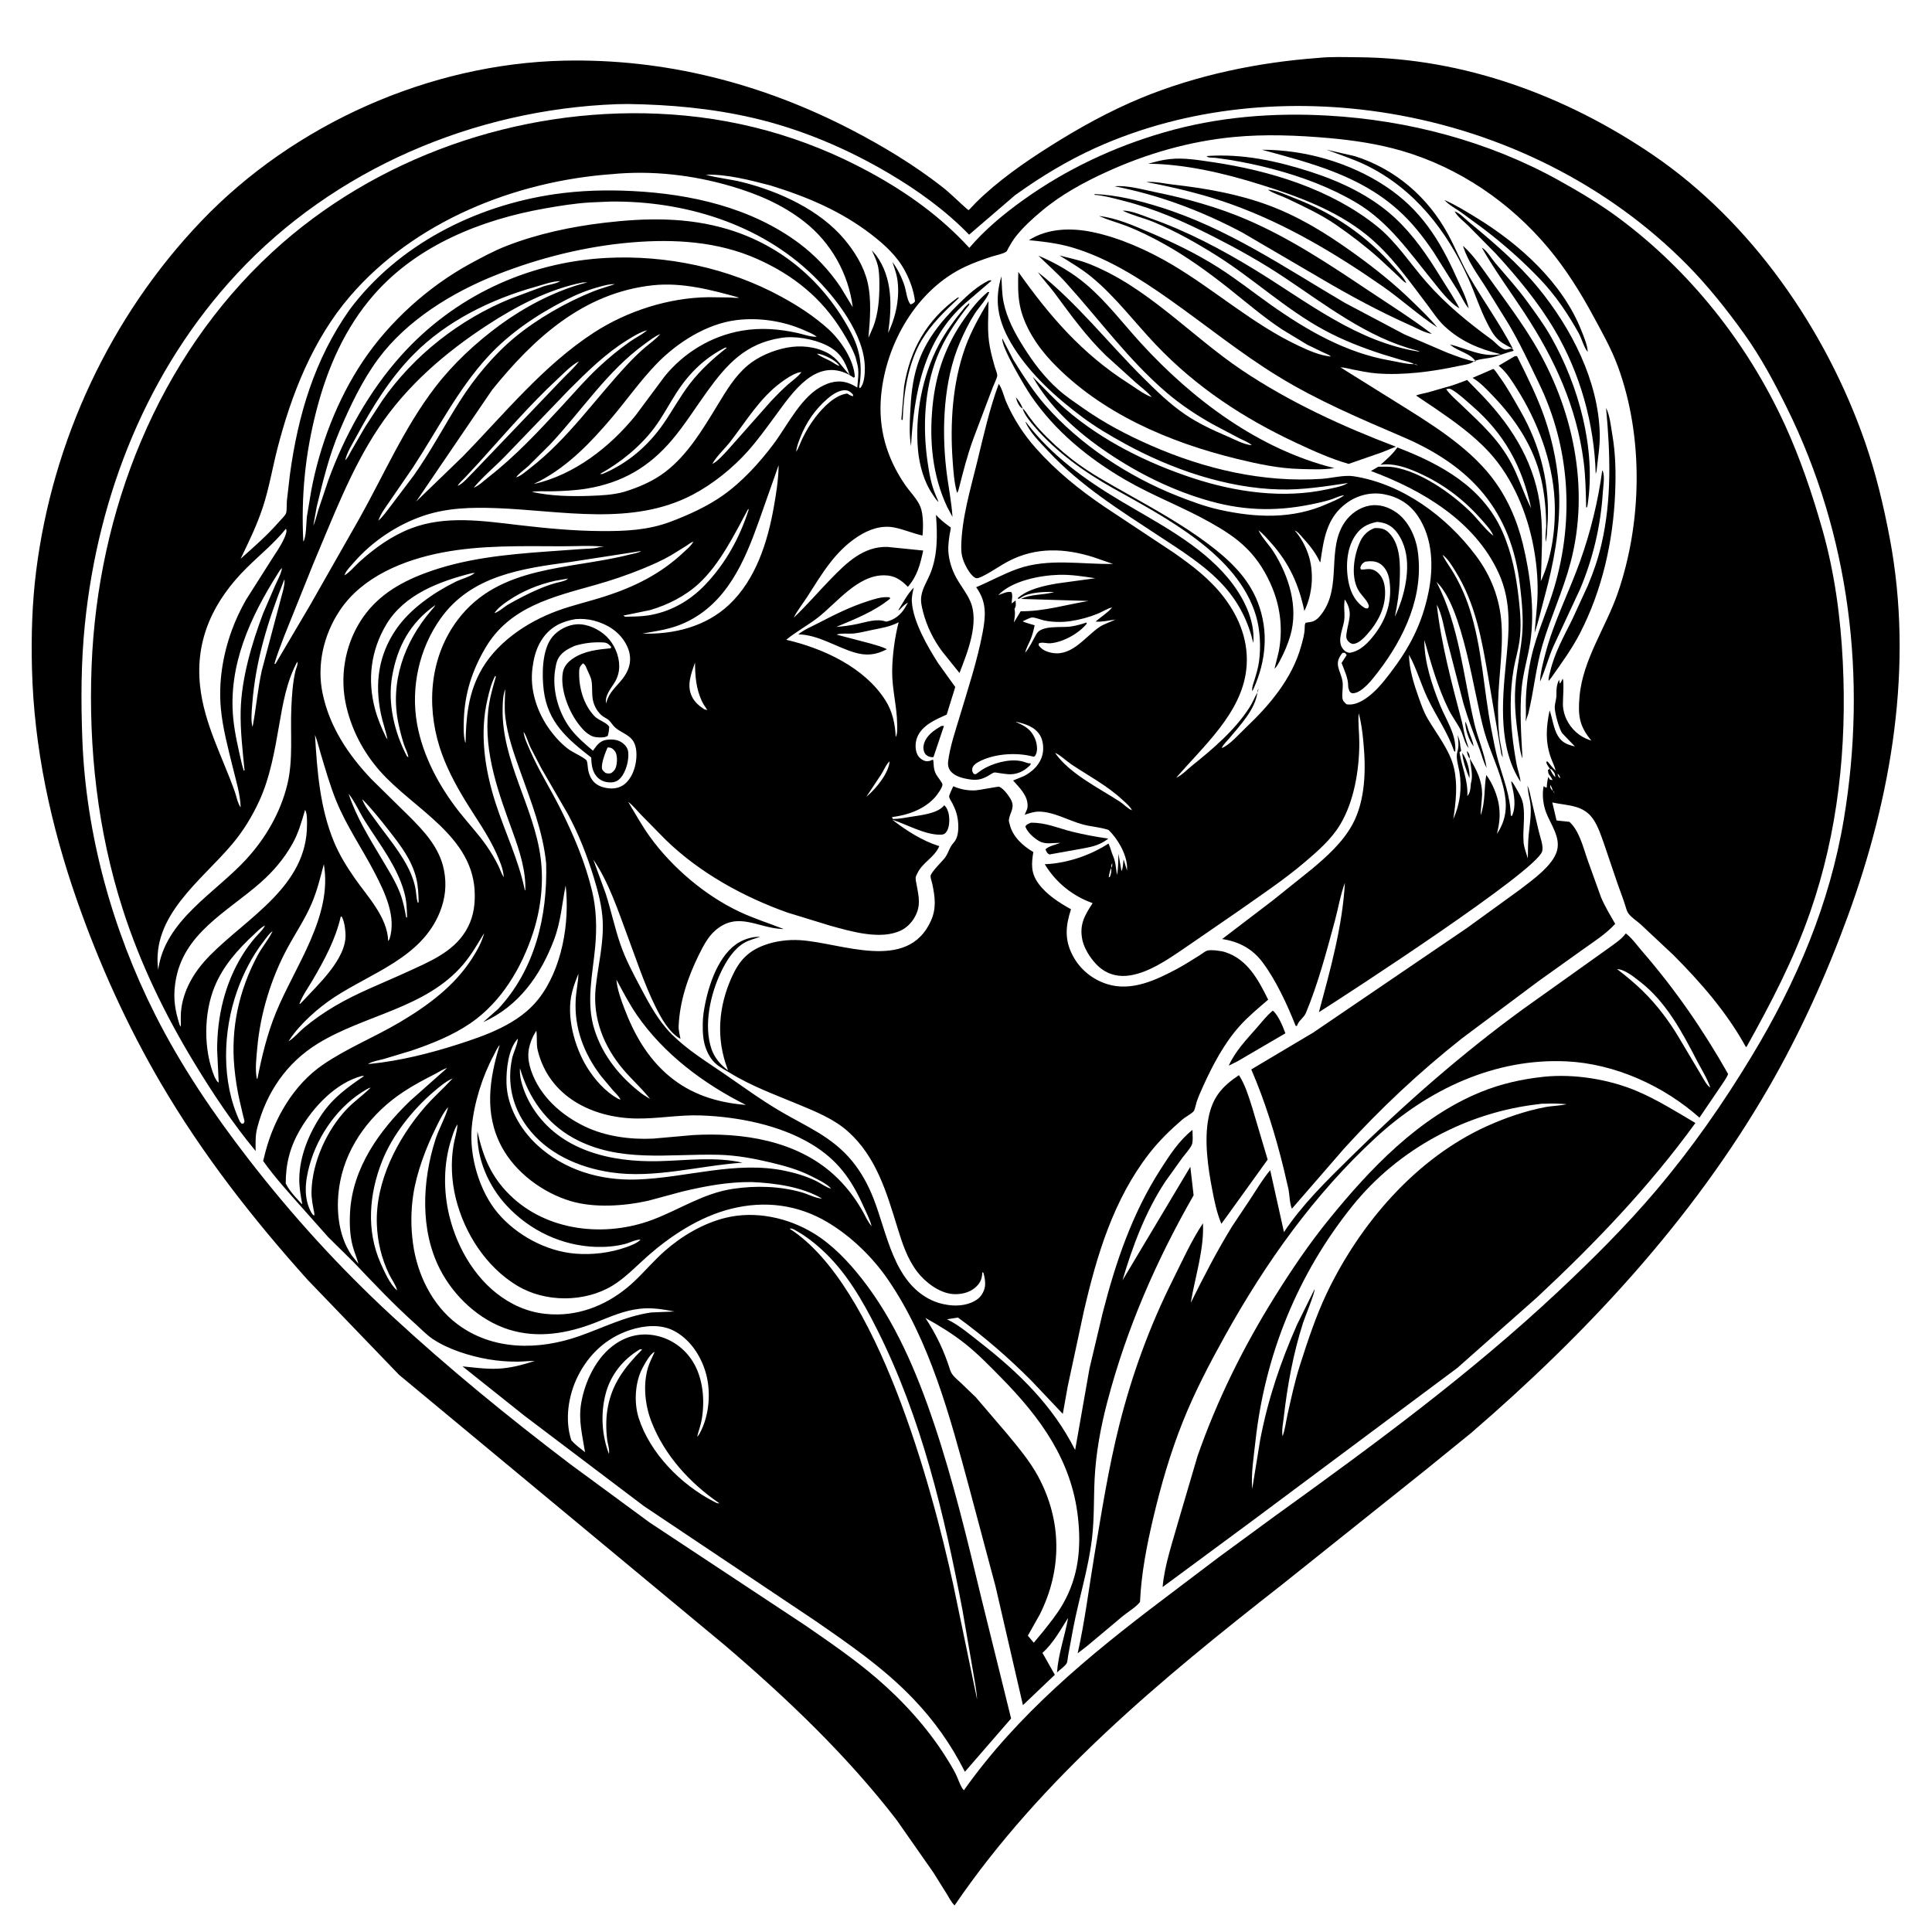 <svg version="1.1" xmlns="http://www.w3.org/2000/svg" style="display: block;" viewBox="0 0 2048 2048" width="1024" height="1024">
<path transform="translate(0,0)" fill="rgb(255,255,255)" d="M 0 0 L 0 2048 L 2048 2048 L 2048 0 L 0 0 z"/>
<path transform="translate(0,0)" fill="rgb(0,0,0)" d="M 768.547 1744.21 L 422.985 1457.35 L 326.215 1356.81 C 267.969 1291.93 214.879 1223.99 170.713 1148.64 C 134.769 1087.31 105.087 1021.62 81.652 954.589 C 53.852 875.076 35.955 792.66 33.872 708.289 C 33.024 673.932 34.029 639.414 38.322 605.295 C 55.707 467.129 116.988 335.32 213.27 234.5 C 311.759 131.37 455.54 67.446 597.911 64.304 C 704.881 61.943 807.891 88.456 902.5 137.554 C 935.875 154.874 968.747 174.698 998.45 197.851 C 1007.83 205.162 1015.83 213.521 1024.75 221.266 C 1024.88 221.38 1026.61 222.796 1026.72 222.786 C 1027.05 222.758 1033.54 215.739 1034.26 215.022 C 1057.39 192.067 1085.19 172.644 1112.68 155.262 C 1143.53 135.757 1176.19 117.638 1209.95 103.746 C 1269.02 79.443 1333.62 66.135 1397.1 61.417 C 1410.8 59.957 1425.98 60.577 1439.81 60.685 C 1552.11 61.563 1660.07 101.504 1752.21 164.233 C 1856.63 235.325 1935.61 349.68 1976.86 468.162 C 1988.49 501.59 1996.76 536.245 2003.3 571 C 2028.7 705.977 2005.19 844.524 1958.43 972.094 C 1935.58 1034.47 1908.09 1095.33 1874.84 1152.9 C 1793.64 1293.5 1681.96 1413.38 1559.5 1518.95 L 1510.6 1558.66 L 1359.19 1679.61 C 1231.48 1779.5 1104.03 1884.72 1011.89 2019.83 C 1008.41 2016.45 1005.88 2011.32 1003.33 2007.18 L 989.246 1984.69 L 950.369 1929.11 C 897.605 1860.67 834.09 1800.23 768.547 1744.21 z M 653.61 110.447 C 502.893 116.05 354.311 179.065 251.042 290.25 C 156.403 392.143 104.089 524.05 90.004 661.5 C 85.852 702.02 85.759 742.736 87.266 783.4 C 91.003 884.29 119.123 985.625 164.5 1075.61 C 192.042 1130.23 226.098 1180.4 263.421 1228.69 C 309.451 1288.23 359.899 1343.63 415.22 1394.76 C 475.564 1450.53 538.968 1502.3 604.383 1551.98 L 688.545 1613.87 L 854.083 1723.28 C 879.691 1740.96 905.582 1758.72 929.223 1779.01 C 956.978 1802.83 982.722 1831.07 1002.34 1862.04 C 1006.13 1868.03 1009.89 1874.13 1013.11 1880.45 C 1015.43 1885 1018.33 1894.51 1021.75 1897.78 C 1078.59 1817.41 1154.54 1754.66 1232.48 1695.74 L 1290.97 1651.45 L 1351.97 1606.71 C 1455.62 1532.04 1557.79 1457.09 1651.2 1369.56 C 1687.54 1335.5 1723.48 1299.8 1755.69 1261.76 C 1793.69 1216.89 1826.83 1169.33 1857.21 1119.04 C 1904.4 1040.91 1939.68 958.093 1954.67 867.604 C 1979.28 719.107 1960.94 567.221 1893.95 431.818 C 1880.71 405.053 1866.54 378.566 1849.14 354.243 C 1830.65 328.406 1810.11 302.579 1787.71 279.994 C 1703.25 194.826 1591.64 140.036 1473.68 120.442 C 1369.15 103.08 1258.49 112.939 1161.4 156.726 C 1131.72 170.115 1102.34 187.902 1075.96 206.955 L 1027.3 248.762 C 1002.26 222.933 972.546 201.584 941.588 183.352 C 897.52 157.398 849.008 136.851 799.113 125.198 C 755.148 114.929 710.741 110.901 665.707 110.248 L 653.61 110.447 z"/>
<path transform="translate(0,0)" fill="rgb(0,0,0)" d="M 1686.88 785.004 L 1687.99 785.973 L 1688.86 786.762 L 1687.99 785.973 L 1686.88 785.004 C 1673.8 769.393 1672.68 757.986 1674.36 738.455 C 1677.72 699.321 1702.33 665.143 1714.93 628.593 C 1740.7 553.813 1742.41 463.184 1715.07 388.58 C 1708.13 369.657 1698.23 352.226 1688.67 334.553 C 1675.18 309.584 1659.85 285.179 1641.64 263.352 C 1601.12 214.774 1547.22 177.877 1486.37 160 C 1461.34 152.646 1435 148.712 1409.05 146.395 C 1375.65 143.413 1341.04 142.038 1307.62 145.26 C 1261.08 149.748 1215.68 162.74 1173.25 182.122 C 1148.83 193.273 1125.24 206.083 1104.56 223.368 C 1094.59 231.707 1084.37 240.918 1076.39 251.207 C 1073.58 254.837 1071.34 258.69 1069.08 262.684 C 1068.75 263.272 1067.37 266.307 1066.88 266.669 C 1063.5 269.148 1055.27 270.687 1051.04 272.07 C 1041.61 275.149 1032.39 278.434 1023.38 282.631 C 971.815 306.677 938.986 364.185 933.966 419.8 C 930.847 454.351 939.876 485.197 959.21 513.593 C 964.199 520.921 972.376 529.025 975.629 537.118 C 978.893 545.239 978.734 558.955 977.915 567.699 C 967.798 565.472 958.059 561.167 948.018 559.176 C 934.415 556.478 921.116 561.201 909.776 568.491 C 884.697 584.614 871.063 608.827 855.351 633.177 C 850.762 640.288 845.12 647.238 841.381 654.797 C 855.208 641.728 867.381 627.402 880.62 613.795 C 897.079 596.879 915.083 579.057 940.585 579.747 L 978.62 583.591 C 975.501 598.174 972.438 610.515 962.377 622.053 C 954.989 614.584 948.38 609.981 937.4 609.857 C 908.957 609.537 887.15 639.118 866.492 655.043 C 855.861 663.238 843.696 669.684 833.441 678.188 C 872.798 687.332 916.635 707.475 938.8 742.719 C 946.122 754.362 948.932 767.697 949.5 781.304 C 951.557 777.283 951.067 772.308 951.029 767.886 C 950.864 749.03 945.566 730.487 945.732 711.588 C 945.874 695.344 948.463 675.395 952.603 659.665 C 943.335 664.361 935.073 665.608 925 667.659 C 918.444 668.994 911.925 670.724 905.27 671.505 C 900.653 672.046 890.389 670.973 886.839 672.741 L 922.379 682.058 C 928.115 683.789 934.855 685.355 940.136 688.203 C 928.462 694.383 918.352 695.416 905.7 691.629 C 886.053 685.748 867.134 672.781 846.256 672.47 C 852.05 667.57 860.637 664.032 867.44 660.502 C 884.416 651.693 901.31 643.236 919.579 637.384 C 926.787 635.074 934.236 632.484 941.895 633.068 L 943 633.174 L 943.628 634.5 C 927.212 648.076 905.979 656.393 886.469 664.559 C 893.96 663.956 901.186 663.044 908.545 661.5 C 918.86 659.336 929.172 655.41 939.5 658.977 C 948.05 657.063 954.585 651.927 959.185 644.5 L 962.482 638.718 C 959.289 640.63 957.235 642.37 954.785 645.159 C 953.92 646.143 953.306 646.572 952.097 647.057 C 957.641 638.367 961.4 630.415 968.622 622.826 C 967.516 627.812 966.271 632.854 966.603 638 C 967.958 659.004 983.294 685.498 994.444 702.952 L 1012.61 728.245 L 1003.53 757.534 C 991.599 762.802 977.097 768.898 972.096 782 C 970.074 787.298 969.908 795 972.593 800.086 C 974.296 803.311 977.36 805.765 980.887 806.703 C 983.798 807.478 986.397 806.389 989 805.192 C 989.598 807.145 989.588 808.203 989.685 810.207 C 989.866 813.914 990.441 817.155 992.113 820.5 C 993.159 822.591 999.063 829.901 999.074 831.57 C 999.095 834.845 993.454 842.5 991.5 844.743 C 980.054 857.885 962.349 864.088 945.5 866.169 L 946.5 868.152 C 952.68 868.191 959.382 866.854 965.478 865.852 C 975.6 864.189 992.297 862.63 999.739 854.955 L 1000.96 853.623 C 1003.6 855.71 1005.39 860.574 1005.86 863.895 C 1006.68 869.748 1006.55 877.828 1002.66 882.57 C 1001.15 884.41 999.325 884.769 997 884.807 C 980.446 885.077 961.461 873.971 945.8 868.888 C 960.761 880.43 977.532 891.33 995.7 896.945 C 990.054 909.894 977.535 913.845 971.845 927 L 971.011 928.785 C 970.046 931.132 971.125 934.867 971.564 937.28 C 974.082 951.101 976.671 960.939 968.681 973.806 C 965.6 978.769 960.919 983.339 955.724 985.98 C 934.035 997.007 901.821 987.244 880.029 981.249 L 834.861 967.394 C 788.177 950.864 741.321 925.024 705.641 890.207 L 679.672 863.836 C 675.335 859.32 670.935 853.732 665.911 850.013 C 673.464 862.532 680.576 875.494 689.162 887.337 C 712.637 919.72 747.531 949.335 783.632 966.369 C 799.071 973.654 814.984 978.616 830.809 984.817 L 828.854 984.759 C 802.923 983.601 781.987 965.57 758.034 986.5 C 750.392 993.177 745.204 1003.29 740.774 1012.28 C 729.162 1035.83 720.597 1061.12 719.384 1087.5 C 719.176 1092.02 720.479 1096.8 721.339 1101.24 C 709.065 1094.42 700.77 1079.07 694.793 1067 C 683.128 1043.44 675.077 1018.63 665.887 994.066 C 655.642 966.677 645.553 935.272 628.89 911.089 L 642.128 947.429 C 647.798 965.186 651.637 983.669 657.721 1001.24 C 663.042 1016.6 670.713 1031.1 678.298 1045.43 C 687.959 1063.68 697.541 1081.89 712.329 1096.65 C 728.794 1113.07 748.098 1124.8 767.126 1137.87 C 787.143 1151.62 806.609 1165.89 827.602 1178.22 C 855.393 1194.54 881.843 1204.84 903.12 1230.58 C 913.064 1242.61 920.343 1256.16 926.03 1270.65 C 940.461 1307.42 947.103 1358.51 986.719 1377.87 C 992.221 1380.56 997.947 1382.25 1004 1383.15 L 1005.65 1383.4 C 1015.98 1384.88 1028.33 1383.33 1036.74 1376.72 C 1040.91 1373.45 1044.04 1367.31 1044.27 1362 C 1044.45 1357.61 1043.68 1353.47 1042.5 1349.28 L 1041.34 1348.5 L 1041.26 1349.77 C 1040.77 1356.65 1038.68 1360.74 1033.3 1365.29 C 1027.05 1370.59 1017.49 1372.48 1009.5 1371.71 C 995.381 1370.36 980.541 1359.03 972.211 1348.02 C 961.587 1333.97 956.376 1317.73 951.271 1301.14 C 939.803 1263.86 928.873 1226.15 898.74 1199.28 C 884.023 1186.16 864.9 1178.45 846.91 1170.95 C 821.972 1160.55 796.242 1151.28 773.193 1136.98 C 768.115 1133.83 762.474 1131.17 758.135 1127 C 753.728 1122.76 750.992 1118.22 748.74 1112.57 C 745.213 1103.73 744.799 1094.59 744.954 1085.19 C 745.018 1081.3 745.245 1077.5 745.817 1073.65 C 749.4 1049.52 759.306 1016.02 780.099 1001.07 C 787.127 996.019 797.159 992.634 805.877 993.068 C 800.463 994.952 794.555 996.308 789.528 999.107 C 778.007 1005.52 769.997 1018.49 764.416 1030.1 C 753.197 1053.45 745.595 1086.71 754.208 1112 C 757.326 1121.16 763.996 1129.09 771.816 1134.69 L 771.313 1133.39 C 758.817 1100.64 761.527 1066.81 776.008 1035.12 C 783.595 1018.52 792.74 1008.42 810.018 1001.97 C 821.83 997.559 835.275 995.859 847.805 996.595 C 891.425 999.157 961.866 1031.28 986.771 976.206 C 992.805 962.864 991.197 950.909 988.275 936.992 C 987.806 934.759 986.359 930.853 986.427 928.697 C 986.552 924.729 999.067 912.867 1001.89 908.97 C 1005.75 903.647 1006.22 898.385 1010.93 893.278 C 1015.6 888.219 1016.14 879.801 1015.75 873.221 C 1015.27 865.13 1013.38 859.107 1009.75 851.905 C 1008.81 850.045 1006.44 846.615 1006.14 844.744 C 1005.83 842.804 1009.59 835.526 1010.52 833.436 L 1011.6 833.907 C 1018.62 836.891 1026.55 838.234 1034.18 837.814 C 1037.81 837.614 1058.2 833.599 1059.16 833.96 C 1063.88 835.731 1070.49 844.824 1072.34 849.155 C 1075.67 856.935 1070.15 862.145 1069.41 869.424 C 1069.29 870.58 1070.23 873.417 1070.52 874.562 C 1073.65 887.033 1084.55 896.983 1095.38 903.175 C 1093.27 915.948 1092.68 925.464 1100.81 936.6 C 1109.38 948.319 1122.77 956.926 1135.3 963.838 C 1129.65 981.242 1128.23 995.864 1137 1012.69 C 1144.73 1027.54 1157.97 1038.34 1173.88 1043.27 C 1199.63 1051.25 1225.65 1038.84 1247.92 1026.92 C 1256.39 1022.4 1264.33 1017.13 1272.5 1012.11 C 1274.35 1010.96 1277.73 1008.19 1279.74 1007.66 C 1283.92 1006.53 1294.27 1007.89 1298.5 1009.22 C 1322.44 1016.78 1333.93 1038.78 1344.31 1059.67 C 1333.93 1068.69 1323.1 1077.53 1313.93 1087.8 C 1297.48 1106.23 1285.43 1129.23 1275.29 1151.59 C 1272.84 1156.99 1270.4 1162.44 1268.5 1168.06 C 1267.84 1170.02 1266.57 1176.47 1265.42 1177.86 C 1262.96 1180.83 1256.71 1183.87 1253.5 1186.62 C 1240.75 1197.57 1228.45 1209.58 1218.12 1222.88 C 1180.24 1271.66 1162.62 1330.76 1148.92 1390 L 1131.81 1469.68 L 1126.61 1498.76 L 1093.54 1463.84 C 1069.32 1439.42 1043.29 1416.92 1015.51 1396.67 L 1003.77 1398.51 L 1004.93 1399.06 C 1016.82 1404.9 1028.01 1414.48 1038.46 1422.63 C 1079.88 1454.95 1115.76 1489.66 1139.7 1537.05 L 1154.91 1450.64 L 1168.92 1391.6 C 1182.61 1338.23 1200 1286.76 1229.9 1240.06 C 1239.61 1224.89 1249.81 1208.98 1264.07 1197.76 C 1264.07 1201.62 1264.95 1210.41 1263.28 1213.74 C 1261.01 1218.29 1256.49 1223.16 1253.41 1227.22 L 1235.31 1252.5 C 1214.42 1284.01 1200.5 1321.15 1189.89 1357.2 L 1261.8 1236.84 L 1265.27 1267.06 C 1225.56 1336.53 1194.44 1407.78 1173.98 1485.3 C 1166.85 1512.34 1161.75 1539.69 1160.35 1567.64 C 1159.29 1588.76 1160.08 1609.56 1157.58 1630.63 C 1153.72 1663.19 1143.83 1693.76 1137.68 1725.8 L 1132.32 1754.75 C 1131.95 1756.66 1131.57 1761.86 1130.62 1763.36 C 1128.66 1766.45 1123.29 1770.2 1120.47 1772.83 C 1121.83 1753.21 1128.82 1734.34 1132.23 1715.02 C 1124.01 1727.99 1116.5 1741.86 1104.97 1752.23 L 1105.76 1753.39 L 1118.18 1775.33 L 1084.36 1807.53 L 1055.36 1681.89 L 1027.36 1576.91 C 1007.1 1501.92 985.827 1421.51 941.451 1356.65 C 925.189 1332.89 902.64 1310.93 877.969 1296.06 C 846.347 1276.99 810.981 1272.37 775.102 1281.34 C 741.424 1289.76 710.405 1310.17 684.743 1333.11 C 673.349 1343.29 662.302 1354.92 649.177 1362.87 C 619.581 1380.8 577.908 1380.75 548.3 1362.91 C 515.134 1342.93 492.204 1307.12 483.102 1270.04 C 478.643 1251.88 477.665 1232.33 480.778 1213.89 C 481.988 1206.72 484.586 1199.21 484.95 1192 L 485.75 1191.01 L 484.95 1192 L 484.719 1192.18 C 481.705 1196.71 479.952 1202.86 478.297 1208.01 C 469.984 1233.9 469.941 1262.82 476.359 1289.08 C 485.016 1324.51 506.098 1359.85 537.939 1378.98 C 554.883 1389.16 572.156 1393.71 591.885 1393.34 C 622.518 1392.77 650.601 1378.96 672.58 1358.11 C 683.494 1347.75 693.28 1336.15 704.556 1326.18 C 722.644 1310.17 745.525 1296.73 769.118 1290.93 C 800.504 1283.2 835.211 1290.67 862.506 1307.34 C 882.427 1319.5 898.884 1336.9 913.268 1355.11 C 948.965 1400.31 972.005 1455.23 990.217 1509.44 C 1010.61 1570.12 1025.49 1632.5 1040.43 1694.69 L 1071.81 1821.68 L 1022.84 1878.15 C 1007.98 1848.96 990.267 1823.88 967.549 1800.23 C 936.585 1768 900.054 1742.85 863.477 1717.61 L 682.492 1596.48 L 555.853 1500.68 L 490.308 1448.43 C 502.748 1449.59 514.857 1451.4 527.412 1450.88 C 541.483 1450.29 553.546 1446.82 566.841 1442.73 C 560.764 1442.55 554.591 1443.39 548.482 1443.41 C 538.082 1443.46 527.752 1442.65 517.5 1440.88 C 498.151 1437.55 475.006 1430.35 458.574 1419.3 C 452.341 1415.11 446.713 1409.12 441.101 1404.11 C 417.756 1383.25 396.48 1360.71 374.943 1338.06 L 347.902 1311.38 L 320.203 1280.2 C 305.941 1264.13 291.405 1248.19 278.943 1230.66 L 281.501 1220.57 C 290.848 1185.29 311.344 1149.97 341.814 1128.95 C 367.281 1111.39 396.79 1099.55 423.5 1083.78 C 453.297 1066.19 481.897 1045.15 500.678 1015.57 C 505.914 1007.32 510.788 998.601 513.28 989.109 C 506.149 1000.74 499.794 1012.08 490.879 1022.53 C 451.307 1068.93 386.581 1075.64 336.905 1106.24 C 303.512 1126.81 282.347 1158.19 272.61 1195.81 C 270.537 1203.82 270.938 1211.9 270.991 1220.12 C 246.644 1190.79 225.385 1158.75 205.625 1126.17 C 174.544 1074.93 148.444 1020.94 130.107 963.787 C 103.439 880.67 93.705 793.069 97.097 706 C 103.468 542.42 166.957 379.483 288.513 267.347 C 397.995 166.349 549.333 114.122 697.508 120.544 C 777.328 124.004 851.866 144.432 922.068 182.619 C 961.5 204.069 997.111 229.561 1027.52 262.744 C 1043.93 243.464 1064.07 226.787 1084.61 212.073 C 1130.05 179.512 1180.6 155.729 1234.27 140.229 C 1290.8 123.898 1349.32 119.208 1407.92 122.563 C 1492.8 127.422 1577.39 149.628 1652 190.956 C 1674.07 203.185 1695.87 216.174 1716.14 231.239 C 1791.89 287.539 1852.48 364.243 1891.84 449.876 C 1908.24 485.571 1921.08 523.633 1931.82 561.417 C 1944.75 606.937 1951.09 654.318 1953.43 701.5 C 1957.9 791.679 1948.54 881.795 1918.67 967.43 C 1901.18 1017.59 1877.22 1063.48 1851.43 1109.67 L 1850.6 1109.66 C 1830.49 1073.17 1803.18 1041.79 1773.88 1012.38 L 1739.23 979.908 C 1735.19 976.262 1729.82 972.937 1726.5 968.693 C 1724.94 966.707 1724.12 964.183 1723.43 961.794 C 1720.62 952.199 1716.62 942.713 1713.47 933.173 L 1700 893.5 C 1697.03 885.219 1694.17 876.485 1689.34 869.062 C 1678.78 852.841 1662.15 854.304 1645.51 850.626 L 1649.99 869.729 L 1663.63 871.18 C 1674.02 880.564 1678.09 897.63 1682.52 910.5 L 1697.11 951 C 1701.21 960.952 1706.92 969.999 1712.16 979.364 C 1702.44 990.01 1689.24 998.398 1677.55 1006.75 L 1630.5 1040.35 L 1549.5 1100.9 C 1504.71 1136.36 1463.09 1175.28 1424.73 1217.59 L 1369.48 1281.29 C 1367.06 1275.84 1367.04 1267.03 1365.93 1261 L 1360.63 1238.28 C 1351.75 1202.25 1341.09 1167.74 1326.4 1133.64 L 1392.1 1094.56 L 1555.03 983.719 L 1610.72 943.37 C 1618.86 937.105 1627.31 931.024 1634.78 923.96 C 1641.06 918.024 1648.2 910.2 1650.51 901.68 C 1654.37 887.475 1643.86 874 1639.03 861.5 C 1635.79 853.119 1634.47 842.129 1636.36 833.311 C 1637.82 834.454 1637.7 834.805 1639.64 834.732 C 1639.82 830.75 1640.21 827.322 1641.36 823.5 C 1641.81 824.648 1642.37 825.461 1643.07 826.473 L 1645.85 826.924 L 1647 829 L 1647.99 830.995 L 1647 829 L 1645.85 826.924 C 1644.87 825.051 1643.98 823.408 1642.61 821.792 C 1641.03 819.93 1641.2 818.484 1640.86 816.125 L 1642.92 815 C 1644.47 817.832 1646.13 821.894 1648.75 823.755 C 1648.46 819.75 1647.35 818.242 1644.51 815.48 L 1642.92 815 L 1640.02 810.5 C 1639.43 809.222 1639.34 808.742 1639.01 807.5 L 1640.5 807.203 C 1643.22 810.566 1645.83 813.949 1649.01 816.9 L 1649.94 818.035 L 1651 820 C 1651.86 822.636 1651.7 823.51 1653.99 825 L 1654.99 826.908 L 1653.99 825 C 1653.19 822.399 1652.95 821.886 1651 820 L 1649.94 818.035 L 1649.01 816.9 C 1647.85 811.661 1645.12 806.768 1643.44 801.658 C 1637.92 784.845 1639.17 770.052 1642.65 752.985 C 1645.59 761.249 1646.84 772.386 1651.27 779.779 C 1655.91 787.507 1661.34 789.211 1669.49 791.304 L 1656.16 777.423 C 1652.72 772.931 1647.76 754.876 1648.11 749 C 1648.36 744.947 1650.01 740.47 1649.89 736.5 C 1649.7 730.655 1650.11 725.897 1652.7 720.5 L 1653.37 724.5 C 1654.78 723.791 1655.71 720.945 1656.45 719.5 C 1658.35 721.524 1656.4 744.11 1656.82 748.793 C 1657.22 753.284 1658.4 757.997 1660.32 762.081 C 1665.36 772.776 1673.98 780.758 1685.21 784.485 L 1686.88 785.004 z M 816.559 196.557 C 794.963 190.961 770.552 184.487 748.092 185.204 C 760.679 188.76 774.213 189.884 787 193.101 C 826.008 202.916 868.9 222.449 895.177 253.815 C 906.05 266.795 915.748 282.45 919.643 299.104 C 924.053 317.957 922.251 338.966 920.573 358.086 L 925.653 346.5 C 931.002 332.801 932.218 316.276 932.173 301.734 C 932.152 295.211 932.052 287.532 930.458 281.172 C 929.087 275.702 926.421 270.334 924.123 265.185 L 928.705 270.543 C 946.309 294.577 945.54 324.811 941.431 352.951 C 949.865 335.55 954.185 314.47 951.077 295.166 C 950.141 289.355 947.8 283.421 946.02 277.808 C 951.455 284.744 955.956 294.282 958.726 302.625 C 960.631 308.363 961.384 318.155 965.155 322.665 C 967.764 321.729 968.286 321.648 969.973 319.5 C 968.631 307.988 964.633 297.191 959.208 287 C 950.956 271.497 937.821 259.495 924.104 248.88 C 891.548 223.688 855.563 208.59 816.559 196.557 z M 365.986 487.884 C 368.46 485.709 370.667 480.741 372.409 477.785 L 386.978 452.682 L 405.319 424.446 C 438.57 376.616 487.47 338.42 541.39 316.518 L 576.5 303.429 C 581.67 301.757 587.545 301.172 592.408 298.807 L 594 298 L 594.995 297.249 L 594 298 C 585.568 298.068 576.255 301.624 568.119 303.893 C 520.551 317.161 473.279 340.307 438.329 375.766 C 413.081 401.383 394.359 432.084 377.347 463.535 C 373.381 470.867 367.645 479.751 365.986 487.884 L 365.231 488.995 L 365.986 487.884 z M 547.117 506.04 C 552.19 504.596 557.495 499.668 561.68 496.449 C 602.454 465.093 631.551 421.788 666.616 384.76 C 672.285 378.774 678.217 373.012 684.519 367.693 C 689.693 363.326 695.551 359.233 699.945 354.083 L 700.995 353.222 L 699.945 354.083 C 693.785 356.671 688.458 360.972 683.077 364.876 C 643.409 393.659 616.152 436.063 582.901 471.357 L 560.174 493.967 C 556.23 497.636 550.055 501.648 547.117 506.04 L 546 507 L 544.926 507.927 L 543.205 508.995 L 544.926 507.927 L 546 507 L 547.117 506.04 z M 865.837 356.963 L 866.995 357.75 L 865.837 356.963 C 861.838 353.811 856.639 351.891 852 349.851 C 830.014 340.177 804.294 336.354 780.5 339.337 C 748.824 343.309 717.572 363.312 695.775 385.926 C 678.698 403.644 664.505 423.918 648.609 442.68 C 626.451 468.832 602.635 493.77 571.989 509.964 C 569.894 510.933 567.832 511.861 565.879 513.104 C 608.771 503.371 646.592 473.948 673.807 440.285 L 704.592 398.909 C 725.059 373.72 754.119 356.176 786.17 350.593 C 806.245 347.096 825.724 348.68 845.471 352.997 C 851.61 354.339 859.605 357.35 865.837 356.963 z M 866 375 C 870.271 378.43 875.879 380.302 880.684 382.938 C 883.501 384.483 886.819 387.171 889.849 387.89 C 886.881 382.662 877.089 377.912 871.5 376.033 C 869.884 375.49 867.721 374.977 866 375 L 863.005 374.005 L 866 375 z M 485.127 515.028 C 490.459 513.154 497.485 504.519 501.703 500.507 L 592.884 405.196 C 599.712 397.776 607.751 391.018 613.841 382.999 L 614.902 382.005 L 613.841 382.999 C 605.567 387.133 597.863 395.451 591.072 401.754 C 561.061 429.607 534.932 460.228 507.513 490.504 L 493.18 505.972 C 490.603 508.699 486.918 511.775 485.127 515.028 L 484.167 515.947 L 485.127 515.028 z M 843.241 480.995 L 844 479 C 846.719 474.476 848.358 469.469 850.653 464.729 C 854.518 456.746 859.137 449.026 864.573 442.007 C 872.339 431.978 884.901 418.828 898 417.166 C 900.25 418.556 901.789 419.542 904.438 420.017 L 904.054 418 C 901.866 415.861 900.198 414.18 897 413.757 C 889.977 412.828 882.061 418.417 877.029 422.773 C 863.965 434.082 854.611 447.71 848.338 463.78 C 846.426 468.679 844.39 473.723 844 479 L 843.241 480.995 z M 754.005 492.914 L 755.054 491.875 C 760.991 488.849 766.262 482.456 770.925 477.633 L 817.712 424.797 C 823.327 418.91 829.076 413.037 835.169 407.643 C 839.834 403.513 845.963 399.484 849.559 394.455 C 848.061 394.578 846.93 394.682 845.5 395.178 C 839.456 397.276 833.292 401.455 828.15 405.231 C 805.182 422.098 791.028 446.519 773.856 468.566 C 768.144 475.9 759.308 483.791 755.054 491.875 L 754.005 492.914 z M 501.041 518.027 L 502.166 516.964 C 507.506 515.033 513.194 509.424 517.634 505.958 C 546.626 483.324 570.986 457.11 595.851 430.17 C 608.532 416.429 620.74 402.196 634.418 389.418 C 645.013 379.52 656.288 370.162 668.183 361.875 C 673.546 358.138 679.668 355.106 684.788 351.125 L 685.995 350.17 C 679.587 351.418 670.849 356.831 665.3 360.269 C 641.819 374.822 623.191 393.246 603.763 412.598 L 536.104 482.929 C 525.12 494.397 512.229 504.79 502.166 516.964 L 501.041 518.027 L 500.022 518.821 L 501.041 518.027 z M 400.228 552.995 L 401.093 551.897 C 406.233 547.443 410.245 541.314 414.47 535.964 L 438.665 503.923 C 456.761 478.356 471.049 450.899 487.835 424.598 C 503.325 400.325 523.44 376.033 545.659 357.652 C 569.487 337.94 600.299 320.28 629.041 308.834 C 636.469 305.876 644.183 303.828 651.744 301.259 C 646.398 300.969 641.245 302.474 636.123 303.831 C 623.203 307.256 611.65 311.904 599.758 317.978 C 569.446 333.461 540.466 352.815 517.299 377.984 C 485.364 412.677 463.499 456.339 437.714 495.541 L 413.219 531.23 C 408.866 537.64 403.493 544.501 401.093 551.897 L 400.228 552.995 z M 493.118 787 L 493.528 787.078 C 494.047 761.155 496.08 737.666 508.042 714.194 C 524.365 682.166 558.116 659.37 591.208 647.336 C 607.828 641.293 625.182 637.401 642 631.943 C 672.74 621.967 700.409 608.229 724.13 585.92 C 727.881 582.392 732.656 578.692 734.995 574.113 L 735.995 573.206 L 734.995 574.113 C 732.28 574.997 729.741 577.155 727.35 578.716 L 711.363 588.61 C 701.648 594.22 691.343 598.75 680.972 602.988 C 664.649 609.659 648.025 615.28 631.054 620.063 C 585.979 632.766 540.158 643.263 514.616 686.682 C 500.43 710.798 492.667 734.878 491.681 762.889 C 491.41 770.587 491.167 779.592 493.118 787 z M 256.403 810.069 L 258.394 816.995 L 259.216 816.5 C 257.194 795.528 254.648 774.632 255.119 753.5 C 255.881 719.268 266.935 681.892 279.002 650 L 291.852 620.243 C 294.479 614.459 297.943 608.366 298.981 602.103 L 299.817 601.005 L 298.981 602.103 C 297.117 603.616 295.952 605.704 294.677 607.72 C 265.222 654.296 241.743 705.125 247.257 761.599 C 248.845 777.872 252.821 794.13 256.403 810.069 z M 364.113 610.975 L 365.077 609.885 C 370.466 606.994 376.376 599.753 381.063 595.528 C 397.243 580.947 415.041 568.115 435.476 560.204 C 472.168 546 512.412 552.246 550.355 556.663 C 579.48 560.054 608.406 562.805 637.76 562.962 C 663.12 563.097 686.961 562.041 711 552.984 C 729.943 545.847 749.733 536.824 766.312 525.14 C 786.665 510.798 805.483 490.166 820.289 470.29 C 835.401 450.005 849.747 419.347 873.339 408.39 C 875.849 407.225 878.407 406.183 881.093 405.5 C 891.091 402.958 898.9 404.874 907.466 410.046 L 908.726 410.82 C 909.309 403.762 910.613 395.636 909.367 388.664 L 909.029 387 L 906.882 378.5 C 903.446 369.075 898.02 359.826 892.783 351.295 C 870.876 315.611 840.657 291.399 802.554 274.457 C 760.871 255.923 714.895 253.205 670 256.931 C 621.108 260.989 571.844 273.276 526.254 291.325 C 479.331 309.901 431.21 339.475 400.859 380.532 C 384.006 403.331 371.279 430.207 360.177 456.2 C 349.015 482.335 342.369 509.721 335.721 537.248 L 332.147 557.015 C 334.555 552.036 335.643 546.326 337.294 541.036 L 348.163 508.668 C 365.564 461.173 391.25 414.76 425.118 376.983 C 481.26 314.362 559.171 277.769 643.026 273.412 C 706.621 270.108 772.408 284.038 828.324 314.581 C 845.927 324.196 863.091 335.27 877.986 348.764 C 891.078 360.624 905.257 381.481 906.141 399.5 L 904.985 400.351 L 900 397.171 C 864.916 378.832 840.401 415.677 822.662 439.755 C 813.065 452.782 803.673 465.935 792.914 478.055 C 776.872 496.126 755.609 513.204 734.218 524.419 C 669.936 558.123 595.372 541.187 526.279 538.644 C 499.949 537.674 473.882 538.213 448.659 546.807 C 420.664 556.346 394.204 574.158 374.874 596.5 C 371.84 600.007 367.614 604.114 365.715 608.363 L 365.077 609.885 L 364.113 610.975 z M 523.025 650.986 L 524.096 649.964 C 528.91 648.515 534.616 643.116 539.244 640.485 C 549.216 634.816 559.812 629.343 570.332 624.76 C 576.359 622.135 582.671 619.832 588.997 618.041 C 592.503 617.048 598.485 616.273 601.304 614.031 C 601.562 613.826 601.765 613.56 601.995 613.325 L 588.374 615.681 C 570.305 619.709 553.341 626.725 538.097 637.23 C 533.111 640.665 527.376 644.804 524.096 649.964 L 523.025 650.986 L 522.168 651.807 L 523.025 650.986 z M 555 776 C 555.942 782.911 559.437 789.911 562.212 796.262 C 571.367 817.215 583.708 836.581 593.944 857 C 608.027 885.095 620.333 913.956 627.648 944.614 C 632.235 963.838 632.72 983.366 630.981 1002.98 C 628.314 1033.08 620.735 1062.75 630.464 1092.46 C 639.474 1119.98 657.736 1142.14 680.515 1159.5 L 685.844 1162.97 L 689.041 1164.84 L 687.909 1163.42 C 679.463 1152.92 669.392 1143.97 660.701 1133.72 C 639.906 1109.2 628.036 1079.23 631.46 1046.82 C 633.956 1023.2 640.041 1000.25 638.895 976.307 C 638.154 960.817 634.05 945.137 629.509 930.395 C 622.237 906.788 613.837 885.068 602.109 863.208 L 573.892 814.484 L 562.204 791.999 C 559.975 787.209 558.369 781.173 555.66 776.736 L 555 776 L 554.005 773.005 L 555 776 z M 918.355 844.629 L 920.485 842.792 C 929.321 834.95 942.201 819.24 943 807 L 943.748 806.005 L 943 807 C 939.481 810.011 936.625 817.023 934.058 821 L 918.355 844.629 z M 1646 838 C 1646.59 839.019 1647.01 840.121 1647.98 840.814 C 1647.54 840.121 1646.71 838.366 1646 838 C 1645.24 835.693 1644.79 833.931 1643.24 832.005 C 1643.45 834.672 1643.23 835.734 1645.33 837.624 L 1646 838 z M 534 929.927 L 534.783 931.995 L 534 929.927 L 533.843 928.006 C 533.048 920.383 529.571 912.239 526.5 905.279 C 517.476 884.828 504.094 866.719 492.563 847.672 C 481.971 830.176 472.186 811.565 466.027 792 C 451.69 746.452 455.956 695.737 485.294 656.922 C 529.414 598.55 604.05 604.121 667.689 587.807 C 670.45 587.099 677.681 585.972 679.5 584.096 L 662.898 586.725 L 604.323 595.768 C 552.845 602.713 499.185 610.155 466.793 655.999 C 444.258 687.891 435.295 728.801 442.073 767.195 C 448.064 801.128 465.574 833.63 486.705 860.506 C 496.241 872.635 506.856 883.825 515.705 896.5 C 520.406 903.234 524.581 910.324 528.228 917.683 C 530.235 921.733 531.522 926.141 534 929.927 z M 280.938 981.092 L 282 980.031 L 282.946 979.099 L 282 980.031 L 280.938 981.092 C 276.77 982.843 272.506 987.546 269.19 990.615 C 252.216 1006.32 236.655 1023.83 227.678 1045.45 C 215.774 1074.12 215.503 1113.19 227.607 1141.94 C 228.658 1143.63 229.975 1146.89 231.829 1147.5 L 230.179 1112.9 C 230.144 1077.38 238.331 1042.46 257.173 1012.06 C 261.093 1005.73 265.648 999.575 270.495 993.931 C 273.63 990.28 277.844 986.588 280.211 982.419 L 280.938 981.092 z M 288.913 987.085 L 289.948 985.964 L 290.995 984.262 L 289.948 985.964 L 288.913 987.085 C 285.124 989.688 282.062 994.52 279.259 998.145 C 267.267 1013.65 258.095 1031.57 251.518 1050 C 236.095 1093.22 234.356 1146.71 254.265 1188.87 L 256 1191.02 L 258 1191.1 C 258.368 1190.4 258.976 1189.78 259.104 1189 C 259.292 1187.85 258.212 1184.82 257.929 1183.56 L 254.031 1166.89 C 251.381 1155.17 249.576 1143.65 248.45 1131.68 C 244.514 1089.85 253.206 1050.01 272.931 1013 C 277.416 1004.58 283.798 997.185 288.062 988.799 L 288.913 987.085 z M 880.907 1260.01 C 877.349 1255.05 865.268 1249.47 859.777 1246.68 C 846.345 1239.85 831.928 1235.89 817.338 1232.38 C 799.085 1228 780.659 1224.6 761.846 1224.12 C 709.247 1222.76 656.226 1233.13 607.664 1206.27 C 578.889 1190.35 560.251 1163.42 551.213 1132.39 C 550.082 1145.76 557.833 1163.55 564.897 1174.59 C 593.997 1220.06 647.832 1232.13 698.461 1230.89 C 727.621 1230.18 758.291 1225.89 787.101 1232.48 C 741.036 1235.6 693.701 1249.6 647.556 1242.73 C 613.335 1237.63 579.564 1222.76 558.575 1194.21 C 543.095 1173.15 537.301 1147.61 542.868 1121.94 C 544.284 1115.41 547.921 1109 548.778 1102.52 L 548.955 1101 L 549.748 1100.01 L 548.955 1101 C 538.67 1111.82 536.518 1134.17 536.905 1148.33 C 537.569 1172.64 551.326 1196.8 568.719 1213.1 C 597.617 1240.19 635.833 1251.58 675 1250.32 C 727.405 1248.63 779.642 1230.21 832.023 1241.08 C 843.245 1243.41 854.607 1246.82 864.955 1251.81 C 869.891 1254.19 875.776 1258.79 880.907 1260.01 L 882.041 1260.95 L 883.973 1262.03 L 885.024 1262.96 L 886.91 1264.08 L 888 1265 L 889.083 1265.92 L 890.925 1267.08 L 892.055 1267.93 L 892.995 1268.76 L 892.055 1267.93 L 890.925 1267.08 L 889.083 1265.92 L 888 1265 L 886.91 1264.08 L 885.024 1262.96 L 883.973 1262.03 L 882.041 1260.95 L 880.907 1260.01 z M 305.005 1104.77 L 305.895 1103.8 C 311.588 1100.4 317.188 1093.69 322.357 1089.36 C 332.422 1080.93 343.274 1073.44 354.559 1066.74 C 378.862 1052.3 405.5 1042.31 431.102 1030.5 C 454.245 1019.83 479.922 1009.7 493.729 986.843 C 501.132 974.588 503.424 962.284 503.277 948.141 C 502.631 886.071 438.044 857.808 402.228 816.735 C 385.16 797.161 373.121 774.341 367.179 749.06 C 359.98 718.433 365.158 685.337 381.998 658.625 C 398.177 632.96 422.102 618.292 450 607.772 C 491.641 592.07 535.523 587.845 579.555 584.651 L 616.341 582.031 C 622.064 581.61 628.568 581.752 634.138 580.358 L 635.704 579.939 L 640.48 579.579 C 626.035 577.978 610.408 579.111 595.819 579.08 C 553.506 578.987 510.555 577.7 468.789 585.703 C 427.999 593.519 384.031 611.271 360.155 647.179 C 343.066 672.88 335.641 704.764 341.949 735 C 349.338 770.415 369.051 799.957 393.647 825.866 L 433.035 864.617 C 449.664 881.088 466.118 898.743 470.681 922.556 C 473.627 937.93 472.059 952.442 466.224 966.953 C 446.86 1015.1 394.369 1030.89 354.279 1057.18 C 337.515 1068.18 317.976 1085.35 306.822 1102.35 L 305.895 1103.8 L 305.005 1104.77 z M 389.005 1128.75 L 390.042 1127.92 L 393.602 1127.62 C 424.328 1124.4 455.521 1116.64 484.848 1107.25 C 515.469 1097.46 550.087 1085.3 570.674 1059.16 C 595.87 1027.16 604.095 978.044 599.617 938.59 C 595.686 958.27 594.535 977.025 587.338 996.046 C 572.933 1034.12 549.967 1066.5 512.145 1083.58 L 528.139 1069.46 C 567.287 1027.51 580.437 971.058 578.955 915.25 C 575.609 881.396 562.844 849.546 551.529 817.748 C 544.784 798.794 538.072 780.288 535.662 760.164 C 534.488 750.362 535.24 740.339 535.585 730.5 C 533.119 736.778 532.921 744.612 532.794 751.289 C 531.74 806.586 566.009 855.278 573.081 909.222 C 576.555 935.714 573.276 963.654 565.006 989 C 552.957 1025.93 531.395 1062.21 498.938 1084.5 C 479.859 1097.6 457.575 1106.49 435.758 1113.86 L 406.372 1122.7 C 401.593 1124.02 395.64 1124.85 391.307 1127.2 L 390.042 1127.92 L 389.005 1128.75 z M 372.704 1330.63 L 379.954 1339.68 C 378.299 1333.35 375.567 1327.31 373.878 1320.96 C 370.791 1309.37 370.405 1296.96 371.065 1285.05 C 373.668 1238.09 402.077 1198.4 434.867 1166.85 L 472.468 1133.45 L 473.837 1132.16 L 474.941 1131.24 L 473.837 1132.16 C 469.565 1133.37 465.218 1136.4 461.233 1138.44 C 449.49 1144.44 438.009 1150.48 427.009 1157.81 C 394.188 1179.69 368.247 1213.07 360.622 1252.31 C 355.606 1278.13 357.639 1308.51 372.704 1330.63 z M 421.002 1367.84 C 419.631 1362.17 415.008 1356.02 412.423 1350.64 C 404.394 1333.95 400.18 1316.33 399.484 1297.84 C 397.775 1252.45 421.287 1207.09 450.309 1173.61 C 459.489 1163.02 469.89 1153.99 479.274 1143.77 L 479.819 1143.16 L 480.995 1142.16 L 479.819 1143.16 C 472.514 1146.37 465.926 1152 459.892 1157.13 C 437.332 1176.32 415.869 1203.35 404.98 1231.01 C 391.313 1265.72 388.083 1304.08 403.351 1338.74 C 406.998 1347.01 413.673 1362.24 421.002 1367.84 L 421.92 1368.93 L 421.002 1367.84 z M 330.26 1285.81 C 331.279 1287.35 331.566 1287.68 332.995 1288.66 C 333.312 1286.97 333.422 1287.38 333.157 1285.99 C 331.657 1278.15 330.002 1270.71 330.215 1262.64 C 331.024 1231.92 346.442 1197.95 367.5 1175.79 C 375.062 1167.83 383.861 1161.72 391.639 1154.19 L 392.882 1152.97 L 393.995 1152.14 L 392.882 1152.97 C 391.423 1153.25 390.078 1153.94 388.792 1154.67 C 359.328 1171.38 337.09 1202.75 328.171 1235.05 C 323.49 1252.01 321.359 1269.97 330.26 1285.81 z M 474.986 1174 L 476.027 1172.03 L 476.823 1171.01 L 476.027 1172.03 L 474.986 1174 C 474.13 1174.47 473.311 1175.7 472.707 1176.5 C 468.46 1182.16 465.249 1189.09 462.11 1195.41 C 451.5 1216.75 441.532 1243.19 438.027 1266.76 C 435.476 1283.92 435.465 1301.02 437.8 1318.2 C 442.216 1350.69 457.999 1383.43 484.567 1403.45 C 522.332 1431.91 571.113 1431.44 614.08 1416.33 C 639.69 1407.33 663.066 1395.19 690.264 1391.27 L 714.992 1390.24 C 702.283 1387.88 691.019 1385.87 677.986 1387.35 C 661.213 1389.26 646.786 1395.85 631.303 1401.96 C 602.033 1413.51 570.068 1419.04 539.5 1409.43 C 508.29 1399.61 481.341 1374.49 466.5 1345.66 C 445.032 1303.95 447.565 1252.15 461.41 1208.43 C 464.997 1197.1 471.252 1186.48 474.601 1175.33 L 474.986 1174 z M 923.942 1299.84 L 925 1302 L 926.025 1303.96 L 926.757 1304.99 L 926.025 1303.96 L 925 1302 L 923.942 1299.84 C 922.115 1292.55 918.423 1285.6 915.344 1278.76 C 902.322 1249.81 887.82 1229.43 860.093 1212.76 C 826.212 1192.4 782.076 1183.82 742.98 1182.41 C 719.936 1181.58 697.296 1186.01 674.5 1185.67 C 627.471 1184.99 581.983 1162.11 570.037 1113.5 C 568.295 1106.41 569.662 1099.53 568.5 1092.54 L 565.33 1098.12 C 559.16 1110.83 558.4 1121.27 562.982 1134.77 C 572.182 1161.87 594.759 1182.03 620 1194.14 C 641.924 1204.67 668.127 1208.13 692.226 1206.99 L 734.56 1203.23 C 786.685 1200.25 843.698 1208.83 883.687 1245.06 C 895.833 1256.07 905.309 1268.27 913.567 1282.41 C 916.75 1287.85 919.823 1295.17 923.942 1299.84 z M 796.927 1253.03 C 771.829 1252.76 747.734 1257.28 723.432 1263.05 L 687.022 1272.86 C 661.502 1278.53 629.859 1280.7 604.75 1273.15 C 575.35 1264.32 546.567 1243.07 531.903 1215.81 C 513.11 1180.89 518.581 1143.98 529.704 1107.73 C 527.175 1110.31 525.107 1115.4 523.366 1118.63 C 511.239 1141.13 502.461 1169.32 500.088 1194.78 C 497.253 1225.18 507.955 1262.67 527.895 1286.12 C 547.717 1309.43 578.989 1326.34 609.604 1328.9 C 627.812 1330.43 646.972 1328.1 664.206 1321.94 C 668.487 1320.41 674.98 1317.91 678.262 1314.77 L 678.931 1314 L 680.904 1313.01 L 678.931 1314 C 673.873 1313.94 667.047 1317.58 661.985 1318.82 C 652.317 1321.2 641.741 1322.1 631.806 1321.77 C 595.643 1320.55 561.773 1304.57 537.185 1278.1 C 517.699 1257.13 505.075 1228.09 506.053 1199.26 C 512.091 1226.1 520.271 1246.86 540.357 1266.65 C 579.805 1305.52 641.706 1311.95 692 1292.88 C 721.044 1281.87 745.715 1264.82 777.284 1260.17 C 801.335 1256.63 826.602 1257.29 850.084 1263.99 C 856.201 1265.74 865.358 1270.5 871.395 1270.5 C 849.794 1257.95 821.494 1254.11 796.927 1253.03 z M 756.245 1591.49 C 758.385 1592.52 760.114 1593.95 762.49 1593.5 C 731.424 1572.25 704.603 1542.94 690.71 1507.51 C 683.785 1489.84 681.454 1468.43 686.782 1450.06 C 688.534 1444.01 691.494 1438.78 693.963 1433.04 L 694.898 1432.05 L 693.963 1433.04 C 689.263 1434.83 683.278 1445.93 680.935 1450.43 C 673.098 1465.45 671.896 1486.93 677.018 1503.04 C 688.896 1540.4 721.921 1573.76 756.245 1591.49 z M 737.95 1524.94 L 739 1522.96 C 740.24 1521.91 740.878 1520.95 741.657 1519.53 C 752.118 1500.49 754.082 1474.35 747.709 1453.72 C 742.283 1436.16 731.055 1419.5 714.509 1410.77 C 700.403 1403.34 682.8 1405.04 668.083 1409.82 C 643.017 1417.98 624.188 1435.45 612.5 1458.91 C 602.467 1479.04 598.468 1504.98 605.589 1526.62 C 609.533 1531.45 615.288 1535.41 620.145 1539.36 C 617.401 1521.47 612.928 1505.74 616.086 1487.35 C 620.101 1463.97 632.308 1438.29 652.421 1424.61 C 665.579 1415.66 680.42 1412.52 696 1415.96 C 712.043 1419.5 725.823 1429.47 734.455 1443.41 C 745.475 1461.21 747.37 1484.99 743.772 1505.15 C 742.681 1511.27 740.441 1516.95 739 1522.96 L 737.95 1524.94 L 737.23 1525.99 L 737.95 1524.94 z M 648.687 184.591 C 545.842 192.045 439.321 234.594 371.038 314.067 C 331.704 359.847 308.769 418.107 293.963 475.945 C 288.717 496.438 285.269 517.374 278.671 537.509 C 272.373 556.726 263.848 574.129 255.084 592.297 C 269.229 579.705 283.46 567.313 295.91 552.995 C 297.883 550.725 301.872 546.997 303.106 544.35 C 304.169 542.071 303.826 534.198 304.074 531.183 L 307.324 502.973 C 315.957 439.762 333.4 381.124 370.43 328.481 C 421.8 259.564 503.434 218.234 587.565 205.891 C 615.139 201.846 642.711 201.123 670.5 202.52 C 732.699 205.645 796.738 220.183 847.391 258.142 C 864.376 270.87 879.037 286.567 890.923 304.16 L 903.937 325.648 C 899.433 290.129 880.962 257.202 852.678 235.063 C 829.351 216.804 803.061 205.623 774.84 197.359 C 734.16 185.446 691.033 180.47 648.687 184.591 z M 625.795 214.586 C 609.333 215.577 593.549 218.132 577.358 220.993 C 510.151 232.87 442.294 259.984 396.417 312.368 C 365.619 347.536 346.99 390.282 335.407 435.179 C 323.353 481.905 319.159 526.066 321.5 574.135 C 324.847 569.52 324.534 553.65 325.383 547.326 L 329.78 520.813 C 338.752 472.6 357.505 423.352 384.951 382.519 C 412.938 340.881 453.722 304.125 497.497 280.044 C 510.337 273.087 523.316 265.977 536.941 260.677 C 570.137 247.763 605.646 240.268 640.952 236.088 C 684.807 230.897 728.554 230.128 771.323 242.952 C 828.845 260.199 873.67 299.084 901.689 351.78 C 912.029 371.227 914.445 388.797 910.748 410.5 L 911.672 411.5 C 916.188 407.05 916.771 396.696 916.778 390.5 C 916.82 355.26 886.394 315.905 862.31 292.414 C 805.454 236.959 724.541 212.601 646.5 213.68 L 625.795 214.586 z M 617.954 299.377 C 581.581 306.595 547.327 324.542 516.497 344.656 C 472.047 373.656 431.169 408.81 401.519 453.281 C 371.871 497.748 352.967 548.567 332.157 597.478 L 301.299 674.229 C 297.807 683.867 293.65 693.632 290.939 703.5 L 291.744 703.912 L 293.255 701.587 L 328.99 641 L 380.945 549.659 C 407.233 502.759 428.538 453.132 461.509 410.195 C 480.398 385.596 504.718 363.003 529.681 344.704 C 555.333 325.9 585.854 309.694 616.512 300.917 L 622.686 299.339 L 617.954 299.377 z M 692.162 302.39 C 618.591 310.263 566.049 358.314 521.574 413.406 L 441.096 531.703 L 490.36 484.099 C 534.708 438.704 576.256 386.955 630.074 352.236 C 665.264 329.535 708.774 315.642 750.715 315.042 L 774.095 315.33 C 776.84 315.423 780.831 316.156 783.452 315.459 C 753.907 307.247 723.161 299.087 692.162 302.39 z M 688.51 348.5 L 690.49 348.5 L 688.51 348.5 z M 686.51 349.5 L 688.49 349.5 L 686.51 349.5 z M 827.261 358.313 C 790.496 364.244 770.813 385.677 749.787 414.756 C 737.443 431.828 726.265 449.803 712.686 465.955 C 688.141 495.151 659.474 511.738 622.054 517.924 C 609.705 519.965 596.763 520.566 584.257 520.815 C 577.681 520.946 570.241 520.28 563.803 521.406 C 583.801 525.907 605.298 526.325 625.731 525.609 C 637.633 525.193 649.669 524.628 661.22 521.478 C 676.738 516.755 691.888 510.33 704.911 500.476 C 728.866 482.349 745.085 454.866 760.511 429.595 C 769.785 414.404 778.72 399.086 792.5 387.422 C 803.63 378.001 819.568 371.29 833.836 368.559 C 848.246 365.801 864.169 367.162 877.252 374.153 C 887.873 379.83 892.597 389.08 900.674 397.436 C 895.61 382.566 890.715 373.143 875.864 365.872 C 862.438 359.299 841.99 355.629 827.261 358.313 z M 768.671 368.5 C 746.634 379.683 730.275 395.872 716.94 416.574 C 708.978 428.933 702.215 442.132 693.34 453.882 C 678.503 473.528 657.458 490.596 635.983 502.436 L 638.49 502.5 C 665.015 491.469 686.939 472.783 703.268 449.168 C 712.96 435.15 721.076 420.05 731.488 406.523 C 742.376 392.377 756.479 379.465 770.616 368.542 L 768.671 368.5 z M 825.363 493.158 L 804.569 552.12 C 789.299 595.099 770.525 639.302 726.553 659.883 C 711.212 667.063 697.234 668.665 680.92 671.615 C 714.145 672.735 748.185 664.302 772.966 640.926 C 801.09 614.398 813.661 574.716 820.204 537.781 C 822.649 523.977 825.006 509.63 825.332 495.59 L 825.363 493.158 z M 793.097 539.5 C 778.641 566.197 763.496 597.522 741.034 618.388 C 726.606 631.79 708.017 641.169 689.199 646.688 L 660.82 652.537 L 662.5 653.77 C 670.346 653.557 678.473 653.637 686.24 652.495 C 709.813 649.027 730.785 637.344 747.197 620.22 C 769.082 597.384 784.074 570.193 793.638 540.238 L 793.097 539.5 z M 303.079 560.5 C 290.562 576.043 275.593 587.971 261.521 601.928 C 226.767 636.395 206.7 677.352 212.076 727.135 C 216.419 767.363 235.801 802.111 249.034 839.619 C 250.548 844.045 252.24 852.359 255.111 855.773 C 254.683 841.586 250.009 826.849 246.65 813.059 C 241.698 792.725 236.03 771.85 234.114 751 C 231.556 723.148 236.089 694.726 245.596 668.481 C 249.689 657.182 254.901 646.148 260.869 635.72 L 287.674 593.468 C 292.373 586.186 297.505 578.908 301.107 571 C 302.26 568.468 304.797 562.882 303.079 560.5 z M 500.51 607.5 C 466.013 616.153 428.395 630.108 409.365 662.186 C 393.044 689.697 389.328 720.496 397.451 751.301 C 400.207 761.753 404.446 771.807 409.185 781.5 L 410.729 783.832 C 408.997 774.636 405.612 765.734 403.725 756.496 C 397.179 724.441 401.082 694.85 419.576 667.536 C 434.356 645.708 459.548 628.264 482.964 616.684 C 488.941 613.728 498.368 611.418 503.369 607.362 L 500.51 607.5 z M 302.5 611.97 L 302.786 612.241 L 302.5 611.97 z M 301.297 614.5 C 284.236 657.62 270.985 699.598 267.413 746.094 C 266.948 752.144 265.619 765.053 267.764 770.5 L 267.977 769.391 C 271.581 749.928 273.248 730.313 277.5 710.838 L 297.264 636.465 C 298.715 630.525 302.019 620.803 301.611 614.81 L 301.297 614.5 z M 461.568 641.342 C 435.003 659.891 421.198 685.182 415.696 716.861 C 410.733 745.432 418.016 776.127 431.271 801.5 L 432.852 802.9 C 432.504 798.457 429.647 793.518 428.235 789.218 C 425.893 782.09 424.032 774.745 422.457 767.412 C 413.073 723.706 428.343 680.782 456.955 647.304 C 458.62 645.355 460.328 643.604 461.568 641.342 z M 610.172 656.263 C 595.959 658.598 584.197 664.185 575.65 676.098 C 569.299 684.952 566.328 694.873 564.83 705.5 L 564.563 707.227 C 561.072 730.937 569.488 755.881 583.695 774.799 C 589.328 782.301 596.304 789.765 604.008 795.163 C 607.182 797.387 620.958 803.855 621.995 806.48 C 622.869 808.691 622.909 812.769 623.336 815.24 C 625.381 827.087 631.687 833.673 643.764 835.444 C 650.275 836.4 656.346 835.577 661.704 831.5 C 669.635 825.466 673.612 814.131 674.465 804.545 C 675.061 797.842 674.581 789.468 670.113 784.031 C 665.414 778.314 657.75 776.157 652.301 771.366 C 648.213 767.771 647.199 763.724 641.994 761.135 C 635.623 757.966 631.035 751.17 629.09 744.5 C 626.913 737.032 628.277 729.235 627.042 721.699 C 626.424 717.923 624.092 713.783 622.562 710.224 C 621.204 707.068 620.905 705.035 618 703.153 C 615.358 705.648 614.155 707.288 613.982 711.043 C 613.202 727.928 618.389 746.896 630.252 759.247 C 634.524 763.696 643.139 765.743 645.823 770.5 C 645.565 773.883 645.304 776.856 644.202 780.078 C 641.407 782.15 635.031 781.823 631.569 781.388 C 623.29 780.348 616.398 771.921 611.787 765.508 C 602.072 752 593.831 729.904 596.566 713.118 C 597.671 706.331 602.158 701.418 607.781 697.749 C 619.771 689.927 633.609 688.513 647.5 687.169 L 647.766 685.5 C 644.046 681.609 642.747 681.01 637.228 680.905 C 627.097 680.712 619.014 681.779 609.337 684.575 C 601.159 688.251 593.616 692.019 590.415 701.1 C 589.562 703.52 589.149 705.981 588.724 708.5 L 588.478 709.885 C 585.106 730.72 591.708 754.642 604.066 771.5 C 610.855 780.761 619.851 788.421 628.587 795.797 L 629.504 794.46 C 632.943 789.487 636.577 785.083 643 784.252 C 649.135 783.458 655.299 783.879 660.316 787.877 C 663.439 790.366 665.586 793.452 665.966 797.5 C 666.764 806.001 663.65 817.833 658.143 824.299 C 655.458 827.453 652.351 829.142 648.183 829.334 C 642.846 829.579 637.853 828.252 633.876 824.542 C 627.849 818.921 626.937 810.815 626.728 803.017 C 601.236 783.221 580.638 765.616 576.392 731.884 C 574.305 715.309 574.382 688.638 585.571 675.097 C 591.737 667.635 601.784 662.348 611.5 661.782 C 622.703 661.129 635.162 667.04 643.085 674.856 C 651.144 682.807 656.425 694.835 656.398 706.219 C 656.385 711.716 655.069 717.028 652.421 721.848 C 648.434 729.102 640.796 736.782 642.515 745.677 L 642.869 744.374 C 645.927 733.4 653.232 728.133 659.958 719.5 C 669.136 707.718 670.612 695.059 663.239 682.032 C 655.969 669.188 643.416 661.463 629.413 657.846 C 623.264 656.257 616.494 655.743 610.172 656.263 z M 315.09 701.5 C 303.77 722.453 299.835 746.007 295.8 769.233 C 291.171 795.881 286.302 823.993 274.961 848.73 C 267.327 865.38 257.77 881.029 245.945 895.038 C 213.177 933.86 160.151 970.612 167.696 1027.99 C 174.683 975.616 228.021 946.818 260.904 911.014 C 281.61 888.468 297.435 861.205 304.635 831.325 C 310.927 805.214 307.629 776.877 308.836 750.188 C 309.419 737.304 310.228 723.915 313.154 711.32 C 313.756 708.724 316.323 703.459 315.09 701.5 z M 736.739 702.297 C 732.724 714.078 727.61 726.333 733.499 738.412 C 736.455 744.473 741.051 748.162 746.5 751.846 L 749.755 752.72 C 747.933 749.568 745.595 746.732 744.073 743.419 C 737.817 729.802 736.871 717.024 736.739 702.297 z M 289.947 705.5 L 291.128 705.5 L 289.947 705.5 z M 525.51 714.5 L 527.058 714.5 L 525.51 714.5 z M 524.869 716.5 C 520.62 724.777 518.75 732.618 516.665 741.576 C 508.21 777.898 513.987 815.946 525.255 851.007 C 535.26 882.135 549.666 911.238 556.324 943.5 L 556.848 943.938 C 557.645 923.261 550.745 901.943 543.77 882.706 C 528.671 841.062 512.74 798.653 517.5 753.49 C 518.826 740.911 522.133 729.331 525.677 717.263 L 524.869 716.5 z M 552.749 770.5 L 554.49 771.5 L 552.749 770.5 z M 333.899 779.032 C 336.18 817.324 339.098 856.063 353.861 891.994 C 359.535 905.802 367.489 918.697 376.004 930.91 C 389.897 950.837 410.72 972.237 411.5 997.579 L 412.877 995.5 C 420.38 971.943 408.175 946.432 397.494 925.75 C 384.211 900.03 367.381 875.885 356.436 848.99 C 349.867 832.847 345.119 815.923 340.057 799.257 C 338.046 792.637 336.48 785.434 333.899 779.032 z M 410.885 785.5 L 412.102 785.5 L 410.885 785.5 z M 643.968 792.5 C 641.732 797.656 636.891 809.776 638.265 815.214 C 638.659 816.773 640.648 818.203 641.774 819.322 C 644.25 820.054 645.391 820.189 647.889 819.5 C 651.574 816.895 652.886 814.627 653.625 810.133 C 654.252 806.325 654.319 799.825 651.979 796.5 C 650.212 793.99 648.245 792.515 645.122 792.333 L 643.968 792.5 z M 432.946 804.5 L 434.326 804.5 L 432.946 804.5 z M 258.51 818.5 L 260 818.5 L 258.51 818.5 z M 369.508 841.307 C 377.549 865.9 391.238 887.877 404.379 910.004 C 411.304 921.664 418.783 933.354 423.781 946 C 427.166 954.567 428.979 963.42 430.543 972.461 L 431.5 972.49 C 431.334 963.165 430.964 954.764 428.482 945.739 C 420.943 918.333 401.975 894.316 386.982 870.52 C 380.989 861.007 376.438 850.154 369.508 841.307 z M 384.022 847.5 C 386.884 855.083 392.724 862.098 397.412 868.659 C 410.077 886.383 426.265 905.031 435.028 924.906 C 437.512 930.541 439.576 936.793 440.581 942.875 C 441.337 947.453 441.412 952.291 442.721 956.745 L 443.796 956.5 C 443.591 947.93 443.319 939.603 441.312 931.229 C 436.627 911.68 424.415 895.893 412.237 880.358 C 403.599 869.34 394.307 857.575 384.45 847.612 L 384.022 847.5 z M 323.401 858.5 C 319.524 871.615 316.401 883.274 309.514 895.326 C 300.688 910.771 289.572 923.783 276.269 935.522 C 240.539 967.051 193.475 989.555 185.907 1041.5 L 185.648 1043.21 C 183.473 1058.81 185.692 1071.73 190.453 1086.5 L 191.702 1088.5 C 191.652 1081.67 191.342 1074.38 192.41 1067.63 C 195.786 1046.3 207.562 1027.97 222.501 1012.84 C 262.611 972.205 325.714 939.312 325.436 873.998 C 325.418 869.751 325.737 862.095 323.401 858.5 z M 343.273 916.047 C 339.621 930.12 336.187 944.11 330.486 957.536 C 323.373 974.287 313.391 988.912 304.78 1004.81 C 287.396 1036.89 275.869 1074.64 272.695 1110.99 C 271.826 1120.93 270.254 1133.18 272.157 1143 L 272.698 1143.75 L 272.875 1143.5 C 277.551 1119.66 283.288 1095.95 292.5 1073.41 C 312.588 1024.26 352.825 971.336 343.273 916.047 z M 361.24 971.5 C 355.754 995.739 343.86 1017.65 331.374 1038.98 C 326.687 1046.98 320.648 1055.34 317.407 1064 L 318.04 1064.21 L 319.813 1062.5 C 336.214 1044.51 367.612 1016.62 366.245 989.961 C 365.933 983.863 365.089 977.258 362.354 971.769 L 361.24 971.5 z M 613.149 1032.14 C 610.814 1038.05 608.508 1043.84 606.911 1050 L 606.405 1051.9 C 599.953 1076.82 608.917 1109.6 622.08 1131.01 C 630.25 1144.3 641.662 1157.35 655.5 1164.89 L 657.774 1165.69 C 656.182 1162.04 652.437 1158.75 649.761 1155.78 L 637.021 1140.57 C 619.047 1116.94 608.62 1089.92 610.246 1059.81 C 610.746 1050.55 612.894 1041.37 613.149 1032.14 z M 653.425 1038.5 C 654.212 1048.41 658.018 1058.88 661.5 1068.15 C 671.853 1095.72 685.965 1120.81 708.625 1140.11 C 732.059 1160.06 760.306 1168.89 790.737 1171.28 C 746.234 1149.11 703.503 1117.19 675.113 1075.92 C 666.826 1063.88 660.408 1051.26 653.425 1038.5 z M 386.51 1139.5 L 388.49 1139.5 L 386.51 1139.5 z M 383.807 1140.5 C 355.97 1147.77 332.202 1173.35 318.157 1197.37 C 307.514 1215.58 302.853 1233.53 302.876 1254.53 C 305.611 1260 309.648 1265.12 313.796 1269.62 L 319.747 1276.15 L 320.365 1276.17 C 318.622 1267.2 317.067 1258.13 317.254 1248.96 C 317.747 1224.83 327.871 1200.79 341.272 1181.05 C 353.327 1163.29 368.675 1152.47 385.97 1140.59 L 383.807 1140.5 z M 871.51 1271.5 L 873.49 1271.5 L 871.51 1271.5 z M 873.51 1272.5 L 875.421 1272.5 L 873.51 1272.5 z M 837.075 1302.5 C 929.773 1362.04 987.52 1574.29 1010.52 1679.95 L 1035.76 1801.5 C 1035.17 1791.1 1032.81 1780.47 1031.2 1770.14 L 1020.3 1707 C 1000.95 1605.22 976.845 1503.24 930.167 1410.11 C 914.342 1378.53 896.742 1347.65 870.172 1323.79 C 862.561 1316.96 854.79 1310.83 845.904 1305.74 C 843.808 1304.54 840.539 1302.25 838.068 1302.28 L 837.075 1302.5 z M 926.577 1306.5 L 928.013 1306.5 L 926.577 1306.5 z M 1189.96 1355.5 L 1191.22 1355.5 L 1189.96 1355.5 z M 980.966 1397.08 C 992.658 1414.89 1000.7 1431.84 1007.18 1452.22 C 1008.99 1457.92 1013.62 1461.33 1017.86 1465.26 L 1034.37 1481.09 L 1067.9 1520.32 C 1079.72 1534.72 1091.65 1548.72 1100.54 1565.22 C 1125.84 1612.18 1125.96 1664.1 1102.18 1711.48 L 1089.57 1733.85 L 1095.82 1741.36 L 1105.29 1730 C 1112.87 1720.49 1120.53 1711.07 1126.61 1700.5 C 1143.29 1671.5 1146.36 1640.74 1142.62 1607.97 C 1135.73 1547.57 1102.69 1502.56 1061.23 1460.35 C 1049.06 1447.96 1036.57 1435.09 1022.94 1424.29 C 1009.52 1413.65 995.899 1405.42 980.966 1397.08 z M 678.023 1430.5 C 660.284 1441.15 647.095 1457.61 641.924 1477.78 C 636.631 1498.43 637.826 1521.23 645.5 1541.21 L 645.653 1539.58 C 645.942 1535.26 644.22 1530.63 643.663 1526.29 C 642.38 1516.3 642.25 1504.45 643.841 1494.5 C 648.188 1467.31 661.787 1449.78 680.607 1430.61 C 678.98 1430.04 679.839 1430.12 678.023 1430.5 z M 762.51 1594.5 L 764.483 1594.5 L 762.51 1594.5 z"/>
<path transform="translate(0,0)" fill="rgb(0,0,0)" d="M 1337.67 158.743 C 1383.13 158.624 1431.11 172.422 1468.98 197.596 C 1506.18 222.319 1526.06 254.089 1543.95 294.062 C 1548.62 304.496 1554.59 315.601 1556.88 326.865 C 1552.77 322.36 1549.21 314.45 1545.95 309.117 L 1519.91 267.671 C 1508.79 251.091 1496.66 235.627 1481.7 222.317 C 1440.48 185.642 1389.36 172.837 1337.67 158.743 z"/>
<path transform="translate(0,0)" fill="rgb(0,0,0)" d="M 1603.75 369.745 C 1598.68 367.061 1593.03 364.402 1588.76 360.572 C 1583.14 355.528 1579.77 348.913 1576.38 342.296 C 1568.58 327.097 1563.69 311.263 1556.78 295.795 C 1534.08 244.956 1499.49 200.482 1448.82 175.5 C 1434.84 168.608 1420.57 164.267 1406.12 158.689 L 1436.31 165.586 C 1479.21 179.233 1513.44 208.872 1534.81 248.025 C 1542.91 262.861 1549.08 278.719 1557.57 293.343 C 1572.46 318.988 1590.14 343.439 1603.75 369.745 z"/>
<path transform="translate(0,0)" fill="rgb(0,0,0)" d="M 1279 165.419 C 1316.83 162.673 1353.03 170.49 1389 182.051 C 1421.43 192.474 1453.74 207.789 1478.9 231.177 C 1498.45 249.359 1513.16 271.09 1527.05 293.694 C 1533.75 304.595 1541.22 315.486 1547.05 326.828 C 1536.25 320.807 1525.74 306.468 1517.93 296.841 C 1493.53 266.767 1471.84 235.155 1437.87 214.94 C 1410.89 198.885 1380.46 187.548 1350.21 179.466 C 1334.73 175.332 1319.04 172.011 1303.23 169.41 L 1288.21 167.295 C 1286.26 167.093 1282.19 167.241 1280.5 166.584 C 1279.91 166.356 1279.5 165.807 1279 165.419 z"/>
<path transform="translate(0,0)" fill="rgb(0,0,0)" d="M 1410.97 377.936 C 1408.9 376.049 1405.37 374.845 1402.79 373.647 L 1385.79 365.411 L 1358.96 349.153 C 1338.93 335.912 1321.02 320.356 1302.25 305.499 C 1280.69 288.433 1258.17 272.13 1234.11 258.727 C 1221.07 251.46 1207.44 244.658 1193.5 239.301 C 1184.68 235.91 1175.4 233.469 1166.73 229.725 L 1165.09 229.003 C 1182.95 230.909 1201.28 238.966 1217.66 245.943 C 1243.09 256.773 1267.91 268.617 1291.27 283.454 C 1310.79 295.847 1328.69 310.109 1347.53 323.412 C 1385.65 350.318 1426.91 374.096 1473.5 382.138 C 1481.35 383.493 1491.17 386.163 1498.98 386 C 1500.49 386.597 1501.34 386.98 1502.99 386.995 C 1501.56 386.46 1500.53 385.891 1498.98 386 C 1494.99 383.654 1489.99 382.841 1485.54 381.587 L 1465.87 375.635 C 1444.38 368.69 1423.53 360.613 1403.63 349.846 C 1363.01 327.862 1328.59 295.395 1289.6 270.902 C 1268.49 257.633 1246.02 244.917 1222.93 235.377 C 1212.35 231.006 1200.29 228.364 1190.17 223.32 C 1198.67 222.868 1211.93 228.746 1220.12 231.625 C 1258.63 245.166 1295.75 264.836 1330.52 286.128 C 1386.28 320.275 1438.63 362.812 1505.16 372.883 C 1504.01 372.215 1503.12 371.808 1501.82 371.476 C 1449.37 358.062 1404.61 322.744 1360.35 293.372 C 1336.47 277.522 1311.28 263.465 1285.73 250.507 C 1254.6 234.717 1224.2 221.229 1190.23 212.674 C 1180.89 210.323 1170.57 207.358 1160.97 206.604 L 1160.09 206.543 L 1160.5 205.709 C 1184.07 206.771 1206.54 212.353 1228.97 219.321 C 1301.11 241.735 1361.1 283.139 1425.5 320.972 L 1488.59 354.384 L 1534.67 374.075 C 1544.47 377.739 1554.01 381.555 1564.34 383.443 C 1559.28 374.598 1545.56 372.455 1538.25 366.122 L 1537.09 365.086 C 1554.91 369.533 1571.54 379.234 1590.71 375.41 C 1568.47 370.272 1548.61 361.875 1531.55 346.112 C 1523.84 338.993 1518.27 329.93 1511.93 321.63 C 1492.1 295.629 1474.41 269.905 1448.7 249.072 C 1416.04 222.607 1374.9 207.763 1335.29 195.39 C 1297.67 183.636 1256.55 173.944 1217.03 173.541 C 1223.93 171.772 1230.92 169.688 1238 168.893 L 1239.83 168.667 C 1254.67 166.935 1270.59 169.708 1285.26 171.86 C 1346.16 180.787 1410.63 200.551 1459.31 239.548 C 1480.01 256.126 1494.49 278.964 1511.85 298.784 C 1532.46 322.312 1555.91 341.559 1581.1 359.872 C 1585.43 363.02 1591.42 370.93 1596.87 370.552 L 1602.32 369.27 L 1604.5 371.075 L 1604 372.06 C 1595.51 374.085 1587.49 377.853 1579 379.377 C 1573.55 380.356 1565.37 380.822 1561 383.937 C 1557.7 386.291 1550.47 387.036 1546.44 387.907 C 1518.68 393.899 1487.25 398.128 1458.75 395.773 C 1450.28 395.073 1441.8 393.234 1433.46 391.61 C 1429.49 390.838 1424.94 389.418 1420.97 389.438 L 1478.8 425.528 C 1514.25 447.654 1554.64 471.922 1580.71 505.163 C 1597.09 526.051 1607.96 550.712 1614.24 576.416 C 1622.03 608.266 1627.14 647.359 1622.23 680.136 C 1619.73 696.786 1614.5 712.979 1612.97 729.819 C 1610.77 754.048 1612.54 779.816 1613.94 804.06 C 1611.16 797.105 1610.62 789.068 1609.5 781.685 C 1606.42 761.362 1604.67 741.106 1606.96 720.573 C 1608.77 704.352 1612.26 688.465 1613.6 672.156 C 1614.98 655.358 1613.23 637.717 1611.31 621 C 1602.2 541.744 1559.92 494.497 1487.64 463.419 C 1441.93 443.763 1396.81 424.772 1354.29 398.595 C 1314.44 374.065 1277.98 344.433 1239.79 317.47 C 1208.26 295.215 1174.28 273.57 1137.04 262.453 C 1122.12 258 1106.18 256.038 1090.69 254.626 C 1110.38 241.871 1135.48 241.321 1158.03 245.995 C 1187.05 252.008 1217.5 265.683 1242.89 280.786 C 1288.17 307.722 1328.32 343.796 1376.18 366.357 C 1386.81 371.367 1399.12 376.965 1410.97 377.936 L 1412.99 378.801 L 1410.97 377.936 z M 1560.01 356.978 L 1562 358.021 L 1562.99 358.798 L 1562 358.021 L 1560.01 356.978 L 1559.01 356.185 L 1560.01 356.978 z M 1565 359.974 L 1566.97 361.033 L 1567.99 361.782 L 1566.97 361.033 L 1565 359.974 L 1564.01 359.214 L 1565 359.974 z M 1554.51 354.5 L 1556.49 354.5 L 1554.51 354.5 z M 1556.51 355.5 L 1558.49 355.5 L 1556.51 355.5 z M 1568.51 362.5 L 1570.49 362.5 L 1568.51 362.5 z M 1570.51 363.5 L 1572.49 363.5 L 1570.51 363.5 z"/>
<path transform="translate(0,0)" fill="rgb(0,0,0)" d="M 1213.01 192.263 L 1215.14 193 L 1213.01 192.263 z"/>
<path transform="translate(0,0)" fill="rgb(0,0,0)" d="M 1523.52 347.032 C 1503.7 334.117 1485.8 317.605 1466.33 304.012 C 1416.36 269.128 1363.14 237.324 1305.62 216.65 C 1276.1 206.037 1245.93 198.858 1215.14 193 C 1224.03 192.121 1235.12 194.756 1244.06 195.759 C 1277.32 199.491 1311.46 205.497 1343 216.986 C 1376.28 229.107 1405.14 246.921 1433.79 267.442 C 1456.87 283.965 1478.58 301.243 1498.83 321.194 C 1507.28 329.516 1516.11 337.767 1523.52 347.032 z"/>
<path transform="translate(0,0)" fill="rgb(0,0,0)" d="M 1181.44 197.467 C 1194.98 196.12 1213 201.317 1226.5 204.07 C 1258.07 210.507 1291.21 219.809 1320.86 232.482 C 1366.73 252.083 1408.26 279.643 1449.57 307.271 C 1472.43 322.562 1495.91 337.221 1517.77 353.921 C 1510.54 352.881 1501.52 347.753 1494.8 344.756 C 1462.13 330.205 1430.41 313.048 1399.62 294.881 L 1316.11 246.048 C 1272.95 223.376 1229.33 206.874 1181.44 197.467 z"/>
<path transform="translate(0,0)" fill="rgb(0,0,0)" d="M 1341.01 200.008 L 1344 201.066 L 1341.01 200.008 z"/>
<path transform="translate(0,0)" fill="rgb(0,0,0)" d="M 1490.75 299.995 C 1487.83 298.932 1484.54 294.992 1482.24 292.82 L 1461.49 273.52 C 1447.3 260.865 1431.5 248.827 1415.85 238.051 C 1400 227.141 1381.26 218.481 1363.9 210.257 C 1357.45 207.203 1349.78 205.133 1344 201.066 C 1352.94 201.532 1364.4 207.086 1372.83 210.327 C 1412.87 225.728 1448.79 249.976 1476.97 282.359 C 1481.54 287.616 1487.91 293.62 1490.75 299.995 z"/>
<path transform="translate(0,0)" fill="rgb(0,0,0)" d="M 1529.01 210.254 L 1529.93 211.084 L 1529.01 210.254 z"/>
<path transform="translate(0,0)" fill="rgb(0,0,0)" d="M 1531.13 212.036 L 1529.93 211.084 L 1531.13 212.036 z"/>
<path transform="translate(0,0)" fill="rgb(0,0,0)" d="M 1683 372.955 C 1679.27 368.839 1676.51 358.608 1673.5 353.194 C 1662.02 332.527 1648.83 313.004 1632.46 295.865 C 1613.65 276.175 1592.75 257.745 1571 241.362 L 1548.1 224.581 C 1542.43 220.708 1535.78 217.129 1531.13 212.036 C 1542.97 217.125 1554.18 224.152 1565.16 230.86 C 1610.57 258.609 1656.13 299.476 1676.18 350 C 1678.7 356.353 1682.94 366.178 1683 372.955 z"/>
<path transform="translate(0,0)" fill="rgb(0,0,0)" d="M 1189.49 222.5 L 1187.51 222.5 L 1189.49 222.5 z"/>
<path transform="translate(0,0)" fill="rgb(0,0,0)" d="M 1540.07 222.238 L 1540.91 223.098 L 1540.07 222.238 z"/>
<path transform="translate(0,0)" fill="rgb(0,0,0)" d="M 1542.01 224.088 L 1540.91 223.098 L 1542.01 224.088 z"/>
<path transform="translate(0,0)" fill="rgb(0,0,0)" d="M 1692.42 499.312 L 1691.54 502.457 C 1690.01 449.15 1675 395.391 1647.8 349.479 C 1630.34 320.018 1608.54 293.96 1585.52 268.754 L 1556.34 239.206 C 1552.23 235.179 1545.58 230.126 1542.68 225.254 L 1542.01 224.088 C 1546.98 225.523 1553.42 232.336 1557.64 235.813 C 1583.27 256.933 1609.36 279.337 1630.51 305.07 C 1665.63 347.826 1694.34 403.435 1695.82 459.734 C 1696.16 472.843 1693.72 486.272 1692.42 499.312 z"/>
<path transform="translate(0,0)" fill="rgb(0,0,0)" d="M 1161.49 227.5 L 1158.51 227.5 L 1161.49 227.5 z"/>
<path transform="translate(0,0)" fill="rgb(0,0,0)" d="M 1162.01 228.005 L 1165.09 229.003 L 1162.01 228.005 z"/>
<path transform="translate(0,0)" fill="rgb(0,0,0)" d="M 1620.07 756.482 L 1617.1 765.076 C 1618.01 757.353 1617.19 749.91 1617.47 742.189 C 1618.01 727.054 1619.86 712.025 1623.13 697.236 C 1628.85 671.341 1640.12 647.961 1647.59 622.68 C 1668.94 550.364 1664.21 474.049 1631.25 406.1 C 1621.01 384.986 1610.98 363.453 1599.02 343.255 L 1574.28 303.365 C 1565.81 290.262 1556.39 277.318 1551.4 262.413 L 1550.81 260.63 C 1562.71 271.056 1572.96 287.053 1582.32 299.936 C 1597.24 320.489 1612.32 340.953 1625.5 362.703 C 1667.39 431.839 1685.78 517.231 1664.83 596.35 C 1656.93 626.22 1643.74 654.267 1635.06 683.799 C 1628.05 707.61 1625.97 732.415 1620.07 756.482 z"/>
<path transform="translate(0,0)" fill="rgb(0,0,0)" d="M 1682.86 535.5 L 1682.37 537.641 L 1681.41 537.995 C 1681.03 521.846 1680.79 505.441 1678.74 489.413 C 1671.28 431.186 1648.02 380.674 1616.12 332 C 1600.95 308.842 1584.49 286.607 1570.77 262.5 C 1575.89 265.119 1581.12 274.143 1585.02 278.758 C 1596.51 292.321 1608.2 305.028 1618.7 319.419 C 1627.52 331.506 1636.5 343.708 1643.91 356.712 C 1673.39 408.414 1692.16 475.85 1682.86 535.5 z"/>
<path transform="translate(0,0)" fill="rgb(0,0,0)" d="M 923.221 264.116 L 924.123 265.185 L 923.221 264.116 z"/>
<path transform="translate(0,0)" fill="rgb(0,0,0)" d="M 1465.25 479.343 L 1429.62 491.753 C 1410.91 486.424 1392.27 477.977 1374.65 469.757 C 1318.26 443.45 1268.08 410.473 1225.11 365.271 C 1202.69 341.697 1182.35 314.389 1157.22 293.744 C 1146.6 285.024 1134.68 278.071 1123.06 270.802 C 1133.1 273.559 1143.15 275.388 1152.92 279.136 C 1215.56 303.172 1261.74 355.655 1316.58 392.453 C 1366.93 426.24 1423.07 452.051 1479.65 473.521 L 1465.25 479.343 z"/>
<path transform="translate(0,0)" fill="rgb(0,0,0)" d="M 1220.92 420.917 L 1221.99 421.781 L 1220.92 420.917 L 1219.68 419.514 C 1215.13 414.467 1209.27 410.197 1204.14 405.692 L 1172.41 376.952 C 1151.37 356.608 1135.15 333.965 1117.82 310.541 C 1112.23 302.981 1105.6 296.215 1100.24 288.487 C 1141.25 320.757 1174.15 362.983 1211.1 399.723 C 1225.5 414.036 1239.84 428.196 1256.73 439.604 C 1270.29 448.762 1285.18 455.746 1300.19 462.146 C 1307.61 465.311 1318.88 471.471 1326.94 471.95 L 1327.99 472.746 L 1326.94 471.95 C 1323.84 468.917 1317.62 466.593 1313.64 464.569 L 1285.91 449.918 C 1268.28 440.07 1251.79 429.142 1236.43 415.987 C 1196.05 381.416 1165.13 338.523 1129.67 299.378 C 1120.53 289.28 1110.44 280.568 1100.73 271.049 C 1118.72 278.555 1136.49 288.816 1151.38 301.443 C 1173.01 319.792 1190.43 342.975 1209.51 363.83 C 1264.38 423.788 1334.55 476.368 1414.38 496.188 C 1402.91 498.151 1389.67 497.408 1378.03 497.135 C 1355.57 496.607 1333.18 491.773 1311.41 486.474 C 1239.45 468.959 1166.78 438 1114.93 383.401 C 1099.78 367.446 1085.55 345.912 1081.16 324 C 1078.8 312.232 1079.13 300.182 1079.47 288.26 C 1112.68 335.229 1147.45 375.363 1196.42 406.47 C 1203.45 410.935 1211.7 417.41 1219.36 420.349 L 1220.92 420.917 z"/>
<path transform="translate(0,0)" fill="rgb(0,0,0)" d="M 1432.99 509.997 L 1434.06 509.063 L 1434.99 508.147 L 1434.06 509.063 L 1432.99 509.997 L 1431 511 L 1428.82 512.034 C 1404.51 515.626 1381.36 519.431 1356.6 518.843 C 1299.86 517.496 1240.98 497.094 1191.69 469.931 C 1176.37 461.487 1161.23 452.584 1147.2 442.088 C 1119.65 421.47 1092.57 397.122 1074.23 367.772 C 1066.5 355.414 1060.24 342.098 1058.28 327.531 C 1056.7 315.697 1058.1 304.352 1061.55 292.937 C 1062.05 301.876 1062.03 311.507 1063.82 320.273 C 1067.31 337.342 1075.51 352.669 1084.68 367.279 C 1095.51 384.54 1106.68 399.42 1121.97 413.104 C 1129.9 420.199 1139.13 426.304 1147.82 432.438 C 1170.51 448.454 1194.73 461.154 1220.14 472.279 C 1276.99 497.163 1338.69 511.723 1401 507.609 C 1411.51 506.916 1424.77 503.251 1435 504.859 C 1486.96 513.023 1533.46 547.603 1564.46 588.917 C 1580.5 610.291 1589.84 634.373 1591.64 661.049 C 1593.77 692.579 1587.3 724.321 1588.04 755.955 C 1588.29 766.56 1588.4 777.365 1590.5 787.78 C 1591.52 792.85 1592.59 797.797 1592.97 802.964 C 1592.27 801.535 1591.72 800.319 1591.37 798.751 L 1577.78 718.761 C 1570.91 678.99 1564.49 640.285 1542.73 605.411 C 1539.08 599.553 1534.76 592.103 1529.05 588.077 L 1528.11 587.04 L 1529.05 588.077 L 1529.93 589.813 C 1533.27 596.228 1537.86 602.136 1541.48 608.446 C 1548.07 619.927 1553.35 631.709 1557.48 644.287 C 1571.31 686.484 1572.56 730.939 1581.08 774.132 C 1583.21 784.885 1585.17 795.958 1588.16 806.503 C 1593.88 826.694 1600.92 843.058 1601.5 864.624 L 1602.74 864.908 C 1607.46 854.832 1604.97 841.926 1602.49 831.559 C 1601.99 829.501 1602.15 830.329 1602.01 828.05 C 1604.34 830.123 1606.14 833.987 1607.78 836.72 C 1610.83 841.809 1613.61 846.909 1614.64 852.843 C 1616.86 865.706 1613.98 879.918 1615.08 893 C 1615.55 898.54 1617.99 904.594 1619.56 909.947 C 1619.71 901.658 1619.68 893.255 1620.46 885 C 1621.69 871.967 1624.39 858.994 1621.23 846.003 C 1620.18 841.656 1619.69 837.316 1619.16 832.882 C 1621.49 837.623 1622.12 842.767 1623.33 847.845 L 1631.2 881.328 C 1632.47 887.004 1636.46 896.968 1634.7 902.595 C 1628.14 923.609 1431.6 1051.75 1398.1 1072.94 C 1410.05 1028.59 1423.14 981.791 1425.65 935.781 C 1420.91 948.567 1418.62 962.799 1415.05 976 C 1406.32 1008.21 1397.23 1042.77 1384.36 1073.64 C 1382.29 1078.6 1377.46 1081.22 1375.46 1085.92 L 1374.84 1087.5 L 1373.5 1087.53 C 1364.65 1065.24 1352.77 1039.35 1338.38 1020.1 C 1327.58 1005.65 1313.12 998.046 1295.51 995.428 L 1349.23 954.45 L 1390.47 921.361 C 1406.61 907.891 1423.27 892.877 1433.49 874.234 C 1447.49 848.719 1448.01 815.626 1445.31 787.344 C 1444.31 776.833 1443.18 766.291 1440.23 756.111 C 1439.42 766.275 1440.95 777.334 1440.93 787.655 C 1440.88 816.068 1435.44 849.629 1420.49 874.338 C 1411.13 889.822 1396.93 902.156 1383.27 913.791 C 1361.34 932.475 1337.06 948.575 1313.55 965.195 L 1262.18 1000.58 C 1244.24 1012.68 1223.89 1027.96 1202.66 1033.04 C 1190.95 1035.83 1179.78 1035.04 1169.43 1028.33 C 1159.52 1021.91 1149.61 1007.5 1147.27 995.935 C 1144.06 980.123 1149.84 970.096 1158.27 957.383 C 1136.93 949.754 1119.24 935.541 1107.49 916.097 C 1130.52 915.302 1155.83 906.766 1175.06 894.173 C 1177.23 898.781 1178.19 903.563 1180.15 908.098 C 1182.66 913.877 1183.08 921.206 1183.98 927.45 C 1185.67 920.279 1185.19 912.425 1185.62 905.064 L 1188.8 923.405 C 1190.49 920.835 1190.55 914.124 1191.01 910.886 L 1194.69 922.773 L 1194.73 918.723 C 1194.18 905.15 1184.7 889.012 1175.14 879.821 C 1166.58 876.821 1156.84 876.361 1147.99 874.005 C 1132.69 869.933 1116.33 859.998 1100.34 860.361 C 1095.61 860.468 1090.76 862.248 1086.28 863.646 L 1087.28 861.171 C 1088.18 859.097 1089.14 857.405 1089.27 855.075 C 1089.93 843.692 1080.86 835.157 1073.93 827.357 L 1085.5 822.655 C 1094.81 817.672 1102.42 810.553 1105.06 799.922 C 1106.6 793.745 1105.85 784.998 1102.5 779.514 C 1096.82 770.217 1086.86 767.393 1076.97 765.05 C 1077.65 765.772 1077.25 765.473 1078.37 765.982 C 1086.93 769.879 1092.61 773.182 1096.73 782.017 C 1099 786.868 1100.53 794.988 1097.94 800 C 1096.96 801.9 1096.5 802.385 1094.58 801.883 C 1077.77 797.485 1055.67 798.83 1039.78 806.389 C 1036.58 807.911 1031.46 810.636 1030.73 814.5 C 1030.18 817.394 1030.81 818.24 1032.32 820.5 L 1034.5 820.655 C 1037.93 818.053 1041.36 815.58 1045.21 813.612 C 1056.75 807.708 1074.01 803.444 1086.58 807.974 C 1088.21 808.563 1089.46 809.045 1091.21 809.165 L 1092.74 809.24 L 1092.12 811.005 C 1087.95 815.134 1083.13 818.51 1077.35 819.905 L 1076 820.203 C 1070.31 821.515 1065.07 820.198 1059.39 819.532 C 1058.13 819.384 1054.92 818.614 1053.82 818.919 C 1051.87 819.462 1048.92 821.653 1047.04 822.678 C 1039.71 826.683 1034.79 827.364 1026.5 825.95 C 1019.45 824.748 1010.88 822.551 1006.8 816.182 C 1005.03 813.423 1004.66 810.193 1005.07 807 C 1007.06 791.31 1012.73 774.821 1017.28 759.661 C 1026.02 730.519 1036.06 700.166 1041.67 670.279 C 1044.84 653.402 1046.02 638.771 1035.79 623.959 L 1034.75 622.465 C 1049.55 616.3 1063.74 608.263 1078.85 602.952 C 1111.57 591.448 1146 598.383 1179.79 597.776 L 1159.19 590.664 C 1128.59 580.959 1098.05 579.796 1069.2 594.831 C 1059.69 599.786 1050.98 606.274 1041.34 610.958 C 1039.54 611.831 1035.95 613.605 1033.98 612.633 C 1029.35 610.339 1024.81 602.411 1022.67 597.674 C 1019.87 591.502 1018.85 586.31 1018.94 579.563 C 1019.36 549.645 1028.87 518.087 1035.94 489.143 C 1042.61 461.775 1048.92 433.369 1058.71 406.901 C 1062.46 412.206 1064.24 420.705 1066.94 426.833 C 1074.69 444.426 1085.35 460.831 1098.13 475.198 C 1119.39 499.107 1144.06 519.068 1170.47 536.974 L 1244.36 585.94 C 1264.03 599.746 1282.18 613.454 1297.05 632.689 C 1314.32 655.026 1324.37 681.513 1321.08 710 C 1315.74 756.263 1275.57 791.018 1246.91 824.381 C 1252.11 822.381 1258.85 815.441 1263.46 811.736 C 1285.62 793.947 1308.88 774.207 1324.4 750.106 C 1327.69 744.996 1329.92 739.31 1332.9 734.019 C 1330.7 751.984 1314.2 769.304 1303.04 782.7 C 1300.49 785.759 1296.55 789.305 1295.06 792.956 L 1294.02 793.974 L 1293.01 794.798 L 1294.02 793.974 L 1295.06 792.956 C 1303.03 790.282 1314.24 777.369 1320.45 771.504 C 1345.9 747.468 1369.89 719.039 1379.32 684.659 C 1381.03 678.442 1382.93 672.198 1383.02 665.709 C 1383.06 663.193 1382.91 662.464 1384 660.15 L 1390 659.2 C 1394.88 658.218 1398.41 654.295 1401.25 650.441 C 1422.97 621.006 1405.72 582.104 1425.65 553.303 C 1431.71 544.549 1441.29 537.823 1451.86 535.948 C 1462.13 534.124 1472.24 537.544 1480.65 543.561 C 1492.83 552.272 1500.57 568.697 1502.74 583.257 C 1509.84 630.894 1488.96 675.679 1460.66 712.485 C 1455.22 719.571 1444.17 734.173 1434.5 734.881 C 1432.4 735.034 1432.29 734.369 1430.73 733.135 C 1429.88 731.157 1429.1 729.305 1429.11 727.116 C 1429.15 718.724 1425.04 710.577 1422.12 702.768 L 1427.56 694.309 L 1425.5 691.914 L 1423.06 692.129 C 1413.33 703.702 1420.76 709.949 1423.01 721.678 C 1424.11 727.358 1422.48 733.725 1422.98 739.5 C 1423.3 743.161 1424.91 744.263 1427.4 746.583 C 1434.5 747.739 1441.28 744.71 1447.16 740.825 C 1457.68 733.879 1465.96 723.57 1473.54 713.658 C 1494.14 686.722 1507.28 661.69 1514.18 628.25 C 1519.79 601.124 1518.94 570.325 1502.76 546.656 C 1494.17 534.091 1481.9 526.636 1467.05 523.896 C 1453.25 521.352 1439.07 524.908 1427.7 533.086 C 1406.14 548.585 1403.18 571.623 1399.62 596.03 C 1398.73 595.372 1399.16 595.814 1398.48 594.412 C 1393.82 584.741 1387.62 577.415 1380.5 569.51 C 1378.21 566.971 1375.73 563.621 1372.5 562.375 C 1378.76 569.507 1383.6 578.245 1386.69 587.212 C 1393.25 606.247 1391.5 629.665 1382.68 647.669 C 1376.81 619.746 1366.75 597.241 1347.55 575.706 C 1343.31 570.952 1339.14 565.967 1334.05 562.11 L 1333 561 L 1332.17 560.009 L 1333 561 L 1334.05 562.11 L 1334.7 563.418 C 1338.58 570.929 1345.45 577.705 1350.07 585 C 1366.45 610.847 1376.64 643.816 1367.73 673.999 C 1365.11 682.889 1361.54 691.399 1357.17 699.57 C 1355.59 702.528 1353.62 706.683 1351.05 708.838 L 1355.53 690.697 C 1359.87 667.983 1357.59 645.043 1348.92 623.707 C 1342.47 607.851 1333.77 593.485 1321.58 581.354 C 1309.89 569.721 1296.59 561.523 1282.29 553.5 C 1253.2 537.178 1221.95 525.508 1193.08 508.758 C 1153.77 485.947 1118.39 456.984 1092.63 419.173 C 1087.03 410.942 1060.89 367.353 1062.5 358.788 L 1074.21 381.5 C 1084.05 397.421 1095.69 415.389 1108.04 429.5 C 1144.85 471.551 1196.19 505.156 1248.03 525.673 C 1262.44 531.376 1277.46 536.936 1292.61 540.309 C 1331.26 548.916 1370.26 550.573 1407.05 534.034 C 1412.39 531.633 1418.42 529.438 1423.28 526.173 L 1424.88 525.065 L 1426.99 524.005 L 1424.88 525.065 C 1420.74 525.231 1415.98 527.746 1412.06 529.102 C 1407.08 530.825 1401.97 531.995 1396.84 533.167 C 1357.62 542.124 1321.79 542.112 1282.83 531.255 C 1244.3 520.517 1207.51 502.435 1174.44 480.103 C 1142.95 458.845 1113.46 432.87 1094.67 399.416 C 1106.3 410.968 1117.15 422.994 1129.58 433.739 C 1168.4 467.288 1216.52 491.117 1265.02 506.991 C 1310.01 521.717 1360.34 528.87 1407.1 518.65 C 1413.44 517.264 1421.89 515.9 1427.61 512.748 L 1428.82 512.034 L 1431 511 L 1432.99 509.997 z M 1057.05 631.774 L 1058.15 630.914 C 1061.86 629.595 1068.56 626.291 1072.23 627.765 C 1073.89 631.863 1072.33 635.348 1072.5 639.704 L 1076.54 636.5 C 1076.75 640.322 1077.39 642.166 1075.39 645.5 C 1076.53 650.236 1075.44 655.071 1074.8 659.835 L 1081.97 647.967 C 1106.25 648.217 1129.91 641.038 1153.78 637.041 L 1082.24 634.891 C 1092.42 629.722 1106.18 630.882 1117 627.737 L 1117.06 627.613 C 1108.15 627.017 1090.2 627.906 1082.74 633.245 C 1081.69 633.993 1080.69 634.455 1079.5 634.928 L 1078.85 633.995 C 1089.75 624.403 1106.63 620.91 1120.62 618.496 L 1161 612.965 C 1148.16 611.017 1135.38 608.944 1122.35 609.335 C 1102.42 609.932 1072.63 615.589 1058.15 630.914 L 1057.05 631.774 z M 1523.07 641.001 C 1527.64 682.504 1539.03 724.588 1549.6 764.94 C 1551.36 771.649 1552.03 778.317 1554.24 784.954 L 1556.83 792.966 C 1552.75 788.486 1551.24 779.78 1548.47 774.118 C 1544.71 766.446 1539.27 759.667 1535.52 751.989 C 1524 728.398 1517.05 703.558 1509.88 678.458 C 1509.55 701.09 1518.12 726.707 1526.56 747.524 C 1533.08 763.62 1544.15 778.888 1542.61 797 L 1541.3 796 C 1534.82 776.463 1522 758.62 1513.18 739.935 C 1506.2 725.148 1501.51 708.13 1493.56 694.051 C 1493.86 709.455 1498.75 725.075 1503.9 739.5 C 1506.57 746.965 1509.28 754.773 1513.29 761.633 C 1522.89 778.044 1537.19 795.736 1541.36 814.512 C 1545.37 832.55 1543.22 850.221 1540.58 868.228 C 1547.71 852.398 1549.93 835.208 1547.01 818 C 1545.9 811.436 1542.95 803.15 1544.92 796.754 C 1546.68 791.043 1545.96 784.965 1545.13 779.15 C 1546.8 783.533 1547.79 786.286 1547.97 791 L 1548.9 795.902 L 1547.11 797.53 C 1549.68 813.703 1556.27 826.911 1555.45 843.864 C 1558.49 840.619 1558.76 835.783 1559.1 831.587 C 1559.3 829.245 1559.1 830.913 1559.67 828.548 C 1561.39 821.393 1558.93 811.355 1558.04 804.045 C 1565.48 816.656 1571.11 827.311 1571.09 842.33 C 1571.09 845.133 1569.15 863.659 1569.63 863.936 C 1574.67 850.081 1572.99 835.736 1575.51 821.5 C 1582.02 830.006 1587.68 843.845 1589.04 854.5 C 1590.44 865.519 1589.39 873.02 1586.85 883.855 C 1595.85 870.455 1597.85 856.901 1595 841.134 C 1590.91 818.549 1579.71 797.652 1573.46 775.633 C 1562.29 736.214 1551.16 643.564 1522.73 616.818 C 1546.84 663.039 1551.09 716.401 1562.78 766.663 C 1566.42 782.291 1573.53 798.1 1575.87 813.897 C 1572.32 807.81 1571.03 801.03 1568.51 794.511 C 1562.31 778.469 1556.14 762.19 1551.31 745.677 L 1533.81 678.004 C 1530.83 666.711 1528.74 651.102 1523.07 641.001 L 1522.06 638.005 L 1523.07 641.001 z M 1148.04 661.105 L 1151.5 659.926 L 1152.1 661 C 1143.76 671.434 1126.58 681.009 1113.24 681.897 C 1109.46 682.148 1104.52 680.333 1101.17 682.042 L 1101 684 C 1103.8 687.889 1107.25 689.965 1111.86 691.306 C 1134.83 697.984 1148.91 676.252 1164.91 665.033 C 1170.19 661.33 1176.62 659.668 1182.34 656.73 C 1175.81 657.653 1167.86 659.523 1161.33 658.89 C 1167.01 653.905 1174.07 649.747 1178.87 643.957 L 1179.86 643.086 L 1178.87 643.957 C 1174.08 644.806 1168.98 648.339 1164.41 650.237 C 1154.97 654.15 1144.85 656.918 1134.74 658.427 C 1125.83 659.756 1115.17 659.591 1106.41 657.59 C 1102.84 656.775 1097.94 654.703 1094.43 654.529 C 1092.18 654.416 1086.37 657.622 1083.96 658.654 C 1088 660.447 1092.54 661.519 1096.78 662.819 C 1095.7 668.048 1094.3 673.563 1092.19 678.471 C 1090.25 682.993 1087.78 687.128 1086.72 691.968 C 1091.83 685.76 1094.77 678.816 1098.73 671.938 C 1104.04 662.73 1124.04 665.334 1133.5 664.308 C 1138.52 663.764 1143.21 662.51 1148.04 661.105 z M 1199.99 859 L 1201 860 L 1202 861 L 1202.94 861.995 L 1202 861 L 1201 860 L 1199.99 859 C 1197.76 854.529 1193.3 851.052 1189.67 847.688 C 1173.45 832.634 1154.03 822.51 1135.76 810.32 C 1130.64 806.899 1123.85 800.232 1118.39 798.037 C 1133.53 820.069 1165.21 835.525 1187.19 849.844 C 1191.2 852.454 1195.72 857.415 1199.99 859 z M 1175.29 929.995 L 1176.49 929.496 C 1177.98 926.054 1178.12 923.724 1178 920 C 1179.31 917.855 1179 917.424 1178.99 915.005 C 1177.87 916.798 1178.12 917.924 1178 920 C 1176.37 923.276 1175.88 926.406 1175.29 929.995 z M 1459.68 553.232 C 1449.03 555.408 1442.08 559.221 1436.06 568.568 C 1426.95 582.688 1426.3 603.277 1430.01 619.287 C 1432.32 629.268 1437.58 638.998 1446.54 644.327 C 1447.84 645.097 1448.53 644.909 1450 644.95 C 1450.69 643.691 1451.3 643.275 1450.92 641.751 C 1449.79 637.226 1443.82 631.528 1441.09 627.527 C 1431.25 613.105 1434.84 588.946 1442.01 573.701 C 1445.21 566.907 1450.24 562.33 1457.22 559.771 L 1458.54 559.759 C 1464.35 559.77 1468.34 560.73 1472.5 564.966 C 1484.83 577.521 1484.37 599.099 1483.72 615.476 C 1483.2 628.507 1481.32 641.124 1478.55 653.847 C 1488.78 632.693 1496.18 601.858 1488.35 578.99 C 1485.22 569.834 1479.7 560.084 1470.56 555.835 C 1467.28 554.306 1463.28 553.492 1459.68 553.232 z M 1446.95 595.5 C 1443.77 597.596 1443.51 597.745 1442 601.5 L 1442.5 603.626 C 1444.62 603.848 1446.29 603.649 1448.37 603.382 C 1452.86 602.806 1456.47 603.693 1460.02 606.591 C 1465.36 610.961 1467.51 617.328 1468.08 624 C 1469.67 642.328 1461.34 658.882 1449.4 672.247 C 1445.78 676.299 1440.11 682.262 1434.44 682.578 C 1432.63 682.678 1430.1 680.983 1429 679.588 C 1426.81 676.83 1426.89 674.913 1427.36 671.5 C 1429.33 657.315 1434.63 649.937 1425.99 636.04 L 1425.31 636.04 C 1425.1 638.623 1424.82 641.156 1424.9 643.75 C 1425.06 648.56 1425.59 653.99 1424.75 658.729 C 1422.97 668.77 1416.25 681.509 1425.27 689.702 C 1426.98 691.256 1428.3 691.537 1430.5 692.021 C 1441.87 690.461 1450.44 681.275 1457.08 672.588 C 1470.11 655.532 1475.88 636.65 1472.85 615.198 C 1471.97 608.968 1469.29 602.561 1464.26 598.548 C 1459.28 594.572 1453.38 594.497 1447.37 595.417 L 1446.95 595.5 z M 1178.51 913.5 L 1180.07 913.5 L 1178.51 913.5 z"/>
<path transform="translate(0,0)" fill="rgb(0,0,0)" d="M 965.701 472.989 C 963.806 461.15 964.255 449.921 964.818 438.01 C 965.64 420.619 967.125 403.811 972.469 387.134 C 980.812 361.096 997.179 340.932 1016.42 322 C 1026.19 312.388 1035.49 303.755 1047.8 297.5 C 1049.38 297.15 1049.55 296.86 1051.11 297.5 L 1023.5 321.17 C 979.088 360.183 968.849 417 965.701 472.989 z"/>
<path transform="translate(0,0)" fill="rgb(0,0,0)" d="M 1004.09 537.468 C 988.36 504.055 984.966 467.361 988.519 430.852 C 991.908 396.037 1002.42 365.759 1022.85 337.118 C 1030.29 326.686 1037.24 317.679 1047.16 309.5 L 1048.68 309.688 C 1045.7 317.716 1037.94 325.276 1033.21 332.628 C 1027.09 342.129 1021.98 352.64 1017.53 363.014 C 1000.27 403.295 998.152 453.979 1003.01 497 C 1004.95 514.114 1008.56 530.73 1009.69 547.964 L 1004.09 537.468 z"/>
<path transform="translate(0,0)" fill="rgb(0,0,0)" d="M 956.917 444.5 L 956.357 445.495 L 955.51 444.5 L 958.37 409.783 C 964.629 370.483 982.449 339.129 1015.1 315.5 L 1016.73 315.564 L 1015 317.183 C 1000.81 330.587 987.265 343.63 977.092 360.5 C 962.835 384.141 957.692 417.236 956.917 444.5 z"/>
<path transform="translate(0,0)" fill="rgb(0,0,0)" d="M 1016.28 518.5 C 1015.88 520.311 1015.55 520.98 1014.59 522.5 L 1014.23 521.385 C 1011.39 511.13 1010.59 498.696 1009.82 488.04 C 1007 448.583 1009.7 405.995 1023.11 368.5 C 1029.33 351.09 1038.49 335.015 1047.88 319.159 C 1047.83 336.004 1046.11 351.301 1049.35 368.141 C 1050.68 375.02 1052.52 381.86 1054.43 388.596 C 1055.17 391.188 1057.01 395.296 1057.15 397.869 C 1057.27 400.064 1053.38 407.931 1052.41 410.532 L 1031.95 464.666 C 1025.46 482.265 1020.91 500.349 1016.28 518.5 z"/>
<path transform="translate(0,0)" fill="rgb(0,0,0)" d="M 1023.03 325.387 L 1027.37 321.366 C 1027.99 323.302 1025.9 324.823 1024.69 326.381 C 1012.43 342.124 1000.98 359.414 993.517 378.004 C 979.709 412.389 977.969 453.272 983.259 489.678 C 984.983 501.546 987.084 513.797 991.873 524.863 L 994.925 531.996 L 994.046 531.366 C 992.02 529.548 990.247 526.376 988.67 524.106 C 979.51 510.919 974.585 493.095 973.136 477.188 C 969.749 439.996 977.535 399.146 994.868 366 C 1002.52 351.377 1012.54 338.051 1023.03 325.387 z"/>
<path transform="translate(0,0)" fill="rgb(0,0,0)" d="M 1547.96 327.758 L 1547.05 326.828 L 1547.96 327.758 z"/>
<path transform="translate(0,0)" fill="rgb(0,0,0)" d="M 1558 329 L 1556.88 326.865 L 1558 329 z"/>
<path transform="translate(0,0)" fill="rgb(0,0,0)" d="M 1558.74 329.995 L 1558 329 L 1558.74 329.995 z"/>
<path transform="translate(0,0)" fill="rgb(0,0,0)" d="M 1518.86 354.797 L 1517.77 353.921 L 1518.86 354.797 z"/>
<path transform="translate(0,0)" fill="rgb(0,0,0)" d="M 1535.06 364.103 L 1537.09 365.086 L 1535.06 364.103 z"/>
<path transform="translate(0,0)" fill="rgb(0,0,0)" d="M 1684 376 L 1683 372.955 L 1684 376 z"/>
<path transform="translate(0,0)" fill="rgb(0,0,0)" d="M 1684.79 377.995 L 1684 376 L 1684.79 377.995 z"/>
<path transform="translate(0,0)" fill="rgb(0,0,0)" d="M 1520.07 432.005 L 1501.03 419.257 C 1504.95 417.699 1509.41 417.102 1513.5 416.017 L 1531.16 410.933 C 1539.4 408.944 1547.31 405.758 1555.25 402.821 L 1572.16 420.198 C 1604.86 454.729 1628.19 493.472 1633.23 541.605 C 1635.78 566.008 1634.04 591.559 1633.36 616.069 C 1645.54 589.902 1649.51 557.399 1647.85 528.724 C 1645.5 488.281 1629.77 446.609 1608.25 412.578 C 1602.83 404.005 1597.56 395.383 1589.83 388.681 L 1588.63 387.651 L 1605.81 377.5 L 1608.11 377.572 L 1609.29 379.847 C 1619.5 400.315 1630.11 421.746 1637.54 443.359 C 1646.44 469.256 1652.13 497.997 1652.83 525.381 C 1653.74 560.93 1646.98 597.13 1637.69 631.256 C 1634.11 644.381 1631.14 657.989 1626.75 670.862 C 1627.77 656.73 1629.68 642.721 1629.92 628.524 C 1630.21 611.838 1628.62 595.848 1625.56 579.469 C 1618.96 544.125 1603.6 506.837 1579.1 479.969 C 1561.86 461.061 1541.07 446.381 1520.07 432.005 z M 1532.98 412.5 C 1537.43 418.81 1543.91 424.202 1549.5 429.545 C 1559.98 439.565 1570.7 449.465 1580.37 460.292 C 1590.17 471.274 1598.65 483.46 1604.94 496.787 C 1611.42 510.505 1616.11 525.235 1623.04 538.72 C 1613.5 494.275 1594.83 460.004 1560.4 430.147 C 1553.76 424.392 1546.58 417.514 1539 413.042 C 1536.57 411.608 1535.68 412.071 1532.98 412.5 z"/>
<path transform="translate(0,0)" fill="rgb(0,0,0)" d="M 1639.03 558.336 C 1639 541.618 1637.5 524.856 1633.84 508.528 C 1626.06 473.815 1606.33 444.123 1581.87 418.901 C 1575.77 412.609 1569.24 405.57 1561.74 400.996 L 1560.96 400.551 L 1582.98 391.038 C 1584.98 392.327 1587.34 396.436 1588.81 398.407 C 1597.25 409.764 1604.38 422.828 1611.44 435.101 C 1633.22 472.973 1643.77 514.953 1640.24 558.5 C 1639.79 564.064 1639.99 568.993 1638.5 574.49 C 1637.97 569.073 1638.58 563.741 1639.03 558.336 z"/>
<path transform="translate(0,0)" fill="rgb(0,0,0)" d="M 1072.11 410.5 L 1071 410.5 L 1072.11 410.5 z"/>
<path transform="translate(0,0)" fill="rgb(0,0,0)" d="M 1073.04 412.5 L 1071.98 412.5 L 1073.04 412.5 z"/>
<path transform="translate(0,0)" fill="rgb(0,0,0)" d="M 1074.02 414.5 L 1072.91 414.5 L 1074.02 414.5 z"/>
<path transform="translate(0,0)" fill="rgb(0,0,0)" d="M 1075.02 416.5 L 1073.88 416.5 L 1075.02 416.5 z"/>
<path transform="translate(0,0)" fill="rgb(0,0,0)" d="M 1076.06 418.5 L 1074.85 418.5 L 1076.06 418.5 z"/>
<path transform="translate(0,0)" fill="rgb(0,0,0)" d="M 1076.18 420.005 L 1076.91 421.122 L 1076.18 420.005 z"/>
<path transform="translate(0,0)" fill="rgb(0,0,0)" d="M 1084 433 L 1083.25 432.653 C 1079.96 430.549 1077.66 424.837 1076.91 421.122 C 1079.55 424.054 1083.05 429.21 1084 433 z"/>
<path transform="translate(0,0)" fill="rgb(0,0,0)" d="M 1644.65 718.033 L 1641.67 721.771 C 1641.16 718.599 1642.51 715.046 1643.24 711.931 C 1647.92 691.971 1657.54 675.055 1666.57 656.825 L 1683.22 620.589 C 1689.2 606.402 1694.15 591.917 1697.62 576.909 C 1708.68 529.169 1707 480.881 1702.49 432.5 C 1706.52 440.019 1707.62 452.138 1709.1 460.68 C 1712.69 481.381 1712.96 501.774 1712.11 522.695 C 1710.01 573.934 1698.39 625.728 1674.72 671.5 C 1666.24 687.916 1655.26 702.953 1644.65 718.033 z"/>
<path transform="translate(0,0)" fill="rgb(0,0,0)" d="M 1328.88 730 L 1327.59 732.644 C 1326.61 729.145 1328.83 724.007 1329.87 720.567 C 1331.81 714.119 1333.76 707.695 1334.65 701 C 1336.67 685.753 1335.86 668.107 1331.55 653.26 C 1312.65 588.044 1235.09 548.481 1180.17 517.684 C 1149.48 500.475 1119.84 479.295 1096.82 452.5 C 1092.22 447.148 1085.92 439.83 1084 433 C 1086.49 434.606 1088.83 438.891 1090.63 441.35 C 1094.36 446.442 1098.23 451.321 1102.53 455.952 C 1113.06 467.296 1124.83 477.996 1137.07 487.47 C 1155.41 501.673 1175.84 512.652 1195.97 524.027 C 1224.96 540.411 1253.71 556.337 1280.42 576.358 C 1302.61 592.989 1323.09 612.007 1333.28 638.453 C 1345.08 669.062 1342.09 700.517 1328.88 730 z"/>
<path transform="translate(0,0)" fill="rgb(0,0,0)" d="M 1082.2 440.098 L 1082.9 441.094 L 1082.2 440.098 z"/>
<path transform="translate(0,0)" fill="rgb(0,0,0)" d="M 1084.03 442.985 L 1082.9 441.094 L 1084.03 442.985 z"/>
<path transform="translate(0,0)" fill="rgb(0,0,0)" d="M 1084.91 444.091 L 1084.03 442.985 L 1084.91 444.091 z"/>
<path transform="translate(0,0)" fill="rgb(0,0,0)" d="M 1086.07 445.936 L 1084.91 444.091 L 1086.07 445.936 z"/>
<path transform="translate(0,0)" fill="rgb(0,0,0)" d="M 1087 447.124 L 1086.07 445.936 L 1087 447.124 z"/>
<path transform="translate(0,0)" fill="rgb(0,0,0)" d="M 1328.55 681.633 C 1323.17 658.824 1313.31 639.086 1297.68 621.575 C 1278.23 599.782 1251.75 583.456 1227.45 567.473 C 1186.52 540.556 1144.96 514.543 1111.28 478.382 C 1103.14 469.646 1091.43 458.305 1087 447.124 C 1088.11 447.933 1087.64 447.48 1088.59 448.723 C 1115.22 483.355 1150.03 508.359 1187.28 530.612 C 1227.01 554.348 1271.95 576.894 1301.95 613.022 C 1317.29 631.496 1330.72 656.861 1328.55 681.633 z"/>
<path transform="translate(0,0)" fill="rgb(0,0,0)" d="M 1583 567.916 L 1583.96 569.012 L 1585.1 570.886 L 1585.94 571.949 L 1585.1 570.886 L 1583.96 569.012 L 1583 567.916 C 1580.64 561.794 1575.57 556.663 1571.28 551.74 C 1551.84 529.422 1529.58 512.618 1502.44 500.66 C 1490.64 495.459 1476.42 490.544 1463.38 492.766 C 1470.15 486.598 1475.83 481.954 1481.27 474.307 C 1527.34 492.006 1571.72 516.148 1592.63 563.587 C 1602.7 586.415 1607.11 609.723 1609.91 634.373 C 1611.63 649.572 1612.89 665.141 1610.6 680.358 C 1609.18 689.817 1606.34 699.113 1604.66 708.553 C 1602.4 721.281 1601.45 734.223 1601.41 747.146 C 1601.33 768.634 1603.69 788.133 1607.46 809.199 C 1608.61 815.591 1611.3 822.462 1611.84 828.795 C 1588.65 793.173 1592.14 745.538 1596.12 705.126 C 1599.45 671.225 1603.23 639.262 1588.49 607.157 C 1563.31 552.322 1507.55 519.411 1453.26 499.304 L 1461.01 494.772 C 1466.46 494.714 1472.26 494.43 1477.64 495.327 C 1506.12 500.08 1538.17 522.623 1558.5 542.374 C 1566.36 550.007 1573.18 559.776 1581.49 566.689 L 1583 567.916 z"/>
<path transform="translate(0,0)" fill="rgb(0,0,0)" d="M 1632.97 721.5 L 1632.49 722.336 C 1632.9 713.011 1635.48 703.384 1637.79 694.361 C 1646.57 659.924 1663.14 628.061 1675.08 594.651 C 1686.12 563.764 1694.08 530.998 1698.48 498.5 L 1699.11 499.625 C 1701.28 505.294 1699.46 515.751 1699.06 522 C 1696.79 557.472 1688.74 591.777 1674.94 624.5 L 1646.7 685.116 C 1641.42 696.981 1638.3 709.669 1632.97 721.5 z"/>
<path transform="translate(0,0)" fill="rgb(0,0,0)" d="M 996.095 533.897 L 994.925 531.996 L 996.095 533.897 z"/>
<path transform="translate(0,0)" fill="rgb(0,0,0)" d="M 996.946 535.023 L 996.095 533.897 L 996.946 535.023 z"/>
<path transform="translate(0,0)" fill="rgb(0,0,0)" d="M 998.105 536.883 L 996.946 535.023 L 998.105 536.883 z"/>
<path transform="translate(0,0)" fill="rgb(0,0,0)" d="M 999.032 537.979 L 998.105 536.883 L 999.032 537.979 z"/>
<path transform="translate(0,0)" fill="rgb(0,0,0)" d="M 999.893 539.105 L 999.032 537.979 L 999.893 539.105 z"/>
<path transform="translate(0,0)" fill="rgb(0,0,0)" d="M 1001.06 540.947 L 999.893 539.105 L 1001.06 540.947 z"/>
<path transform="translate(0,0)" fill="rgb(0,0,0)" d="M 1001.8 541.904 L 1001.06 540.947 L 1001.8 541.904 z"/>
<path transform="translate(0,0)" fill="rgb(0,0,0)" d="M 1017.08 713.399 L 998.97 690.84 C 989.558 678.484 982.369 663.656 978.477 648.611 C 977.14 643.442 975.764 637.55 976.589 632.223 L 976.806 631 C 978.071 623.339 983.001 615.647 985.979 608.436 C 994.209 588.507 993.726 566.916 992.175 545.792 C 996.123 550.062 1000.13 553.518 1004.83 556.955 C 1005 557.08 1007.82 559.081 1007.82 559.117 C 1008.09 560.533 1006.91 564.797 1006.67 566.424 C 1005.86 572.094 1004.98 578.116 1005.25 583.85 C 1005.73 593.758 1009.16 604.406 1013.99 613 C 1018.62 621.236 1024.66 628.558 1028.48 637.249 C 1038.44 659.881 1025.46 691.833 1017.08 713.399 z"/>
<path transform="translate(0,0)" fill="rgb(0,0,0)" d="M 1351.05 708.838 L 1350.25 709.995 L 1351.05 708.838 z"/>
<path transform="translate(0,0)" fill="rgb(0,0,0)" d="M 1332.9 734.019 C 1333.16 732.686 1333.22 731.13 1333.99 730.005 C 1333.75 731.354 1333.78 732.948 1332.9 734.019 z"/>
<path transform="translate(0,0)" fill="rgb(0,0,0)" d="M 1553.23 765.005 C 1554.81 767.135 1555.72 771.326 1556.53 773.879 C 1558.29 779.413 1561.33 785.288 1562 790.984 L 1561.76 790.804 C 1556.85 783.956 1553.25 773.342 1553.23 765.005 z"/>
<path transform="translate(0,0)" fill="rgb(0,0,0)" d="M 1649.97 765.5 L 1647.71 765.5 L 1649.97 765.5 z"/>
<path transform="translate(0,0)" fill="rgb(0,0,0)" d="M 983.534 801.5 C 982.378 800.734 981.435 800.09 980.662 798.907 C 978.757 795.994 978.423 792.323 979.332 788.939 C 981.869 779.489 990.1 774.092 998.043 769.5 L 1000.64 769.5 L 989.535 802.5 C 987 802.965 985.935 802.332 983.534 801.5 z"/>
<path transform="translate(0,0)" fill="rgb(0,0,0)" d="M 1544 774.5 L 1543 774.5 L 1544 774.5 z"/>
<path transform="translate(0,0)" fill="rgb(0,0,0)" d="M 1544.01 776.005 L 1545.13 779.15 L 1544.01 776.005 z"/>
<path transform="translate(0,0)" fill="rgb(0,0,0)" d="M 1550.01 789.005 L 1551.06 790.95 L 1550.01 789.005 z"/>
<path transform="translate(0,0)" fill="rgb(0,0,0)" d="M 1551.89 792.114 L 1551.06 790.95 L 1551.89 792.114 z"/>
<path transform="translate(0,0)" fill="rgb(0,0,0)" d="M 1562.98 793 L 1562 790.984 L 1562.98 793 z"/>
<path transform="translate(0,0)" fill="rgb(0,0,0)" d="M 1553.08 793.928 L 1551.89 792.114 L 1553.08 793.928 z"/>
<path transform="translate(0,0)" fill="rgb(0,0,0)" d="M 1557.74 793.995 L 1556.83 792.966 L 1557.74 793.995 z"/>
<path transform="translate(0,0)" fill="rgb(0,0,0)" d="M 1563.91 794.995 L 1562.98 793 L 1563.91 794.995 z"/>
<path transform="translate(0,0)" fill="rgb(0,0,0)" d="M 1554.03 794.984 L 1553.08 793.928 L 1554.03 794.984 z"/>
<path transform="translate(0,0)" fill="rgb(0,0,0)" d="M 1554.91 796.099 L 1554.03 794.984 L 1554.91 796.099 z"/>
<path transform="translate(0,0)" fill="rgb(0,0,0)" d="M 1550 798 L 1548.9 795.902 L 1550 798 z"/>
<path transform="translate(0,0)" fill="rgb(0,0,0)" d="M 1558.04 804.045 C 1555.79 801.589 1555.51 799.237 1554.91 796.099 C 1557.03 798.129 1557.7 799.64 1558.02 802.548 L 1558.04 804.045 z"/>
<path transform="translate(0,0)" fill="rgb(0,0,0)" d="M 1557.71 824.951 C 1554.54 817.904 1550.47 805.628 1550 798 C 1554.98 804.622 1558.51 816.875 1557.71 824.951 z"/>
<path transform="translate(0,0)" fill="rgb(0,0,0)" d="M 1563.46 799.5 L 1561.86 799.5 L 1563.46 799.5 z"/>
<path transform="translate(0,0)" fill="rgb(0,0,0)" d="M 1563.99 801.5 L 1562.79 801.5 L 1563.99 801.5 z"/>
<path transform="translate(0,0)" fill="rgb(0,0,0)" d="M 1593.95 805.995 L 1592.97 802.964 L 1593.95 805.995 z"/>
<path transform="translate(0,0)" fill="rgb(0,0,0)" d="M 1595.08 808.5 L 1593.51 807.5 L 1595.08 808.5 z"/>
<path transform="translate(0,0)" fill="rgb(0,0,0)" d="M 1596.03 811.5 L 1595 811.5 L 1596.03 811.5 z"/>
<path transform="translate(0,0)" fill="rgb(0,0,0)" d="M 1576.77 815.995 L 1575.87 813.897 L 1576.77 815.995 z"/>
<path transform="translate(0,0)" fill="rgb(0,0,0)" d="M 1599.02 819.5 L 1598 819.5 L 1599.02 819.5 z"/>
<path transform="translate(0,0)" fill="rgb(0,0,0)" d="M 1601.09 824.5 L 1600 824.5 L 1601.09 824.5 z"/>
<path transform="translate(0,0)" fill="rgb(0,0,0)" d="M 1601.19 826.03 L 1602.01 828.05 L 1601.19 826.03 z"/>
<path transform="translate(0,0)" fill="rgb(0,0,0)" d="M 1612.75 829.995 L 1611.84 828.795 L 1612.75 829.995 z"/>
<path transform="translate(0,0)" fill="rgb(0,0,0)" d="M 1619.49 830.5 L 1618.02 829.5 L 1619.49 830.5 z"/>
<path transform="translate(0,0)" fill="rgb(0,0,0)" d="M 1148.61 899.294 L 1112.5 905.758 C 1109.76 904.526 1109.6 903.115 1108.25 900.5 C 1110.64 897.22 1119.85 895.08 1124.02 893.537 C 1116.62 893.237 1108.56 895.487 1101.8 891.742 C 1096.48 888.795 1088.51 881.921 1086.96 876 C 1088.53 873.535 1090.15 873.3 1092.79 872.145 C 1108.45 871.774 1121.6 877.917 1136.54 881.634 C 1149.3 884.809 1161.89 887.057 1174.87 888.967 C 1166.54 895.466 1158.73 897.42 1148.61 899.294 z"/>
<path transform="translate(0,0)" fill="rgb(0,0,0)" d="M 831.995 985.741 L 830.809 984.817 L 831.995 985.741 z"/>
<path transform="translate(0,0)" fill="rgb(0,0,0)" d="M 1152.45 1744.79 L 1142.37 1752.58 C 1149.96 1718.75 1154.22 1684.01 1159.9 1649.81 C 1167.56 1603.65 1174.99 1556.41 1186.38 1511.03 C 1199.82 1457.46 1218.53 1406.11 1243.24 1356.74 C 1253.14 1336.95 1262.91 1315.08 1275.2 1296.71 C 1276.5 1324.82 1266.81 1353.44 1262.25 1381.08 C 1275.93 1353.44 1289.96 1326.19 1306.14 1299.9 L 1325.14 1271.41 C 1332.12 1260.87 1338.28 1250.14 1346.46 1240.47 L 1361.07 1306.09 C 1380.24 1277.07 1406.26 1251.73 1430.96 1227.36 C 1488.24 1170.86 1549.65 1116.89 1614.72 1069.53 L 1667.93 1031.62 L 1704.5 1005.52 C 1711.05 1000.7 1718.53 996.056 1723.43 989.5 C 1729.49 993.848 1735.64 1002.49 1740.66 1008.27 C 1775.81 1048.78 1805.53 1091.89 1831.88 1138.47 C 1830.25 1142.92 1826.8 1147.18 1824.28 1151.2 L 1801.49 1184.75 C 1763.41 1150.91 1711.74 1127.51 1660.53 1125.09 C 1584.38 1121.49 1513.56 1155.06 1458.37 1205.91 C 1393.15 1266 1341.57 1338.57 1298.64 1415.84 C 1282.02 1445.74 1266.41 1475.56 1253.71 1507.39 C 1240.55 1540.39 1230.69 1574.43 1222.52 1608.97 C 1215.65 1638.03 1209.75 1668.3 1208.46 1698.16 C 1204.2 1703.62 1195.71 1708.64 1190.2 1713.14 L 1152.45 1744.79 z M 1813 1152.95 L 1813.91 1154.08 L 1814.76 1154.99 L 1813.91 1154.08 L 1813 1152.95 C 1809.83 1143.32 1803.72 1133.75 1799.03 1124.73 C 1783.21 1094.32 1766.56 1062.56 1739.02 1041.05 C 1734.22 1037.3 1729.1 1033.08 1723.67 1030.28 C 1720.66 1028.73 1717.59 1027.36 1714.15 1027.28 L 1715.25 1028.13 C 1734.04 1042.59 1748.76 1056.23 1763.13 1075.26 C 1768.58 1082.46 1773.74 1089.97 1778.4 1097.71 L 1802.61 1138.37 C 1805.19 1142.58 1808.86 1150.27 1813 1152.95 z"/>
<path transform="translate(0,0)" fill="rgb(0,0,0)" d="M 805.877 993.068 L 806.995 992.259 L 805.877 993.068 z"/>
<path transform="translate(0,0)" fill="rgb(0,0,0)" d="M 1311.73 1125.06 L 1302.56 1129.62 C 1309.27 1114.45 1321.52 1101.72 1332.36 1089.35 C 1337.64 1083.32 1342.8 1076.57 1349.01 1071.5 L 1350.11 1071.92 C 1355.93 1078.29 1359.56 1087.32 1362.58 1095.33 L 1311.73 1125.06 z"/>
<path transform="translate(0,0)" fill="rgb(0,0,0)" d="M 1300.81 1288.89 L 1294.7 1297.26 C 1289.79 1285.54 1287.33 1273.3 1284.95 1260.87 C 1280.4 1237.06 1276.36 1208.91 1281.09 1184.84 C 1285.37 1163.07 1295.38 1151.75 1313.32 1139.69 C 1319.84 1149.67 1323.78 1162.58 1327.33 1173.89 L 1343.77 1229.24 L 1300.81 1288.89 z"/>
<path transform="translate(0,0)" fill="rgb(0,0,0)" d="M 1326.02 1613.21 L 1232.41 1682.35 C 1234.43 1658.87 1243.29 1633.71 1249.58 1610.96 L 1269.46 1543.42 C 1290.34 1483.67 1318.12 1427.7 1351.6 1374.07 C 1369.29 1345.74 1387.67 1318.57 1408.73 1292.6 C 1452.33 1238.83 1504.32 1184.19 1569.67 1157.58 C 1591.12 1148.84 1613.62 1143.81 1636.59 1141.4 C 1668.91 1138.09 1705.96 1144.1 1735.75 1156.84 C 1757.11 1165.98 1777.24 1178.61 1797.21 1190.41 C 1748.02 1258.26 1690.5 1318.2 1629.32 1375.26 L 1544.81 1450.07 L 1326.02 1613.21 z M 1631.65 1170.39 C 1555.04 1178.82 1482.41 1217.87 1433.89 1278.02 C 1375.73 1350.14 1340.89 1436.15 1330.8 1527.98 C 1329.02 1544.22 1326.07 1562.15 1327.38 1578.4 L 1335.81 1526.45 C 1344.02 1483.37 1357.31 1444.07 1375.04 1403.92 L 1393.5 1366.56 C 1394.2 1369.75 1382.97 1396.96 1381.21 1402.48 C 1370.94 1434.72 1364.7 1468.42 1360.9 1502 C 1360.17 1508.45 1358.47 1516.15 1359.58 1522.5 C 1362.23 1515.5 1363.11 1507.22 1364.75 1499.85 C 1368.75 1481.97 1372.58 1463.99 1378.19 1446.53 C 1386.35 1421.11 1394.99 1394.86 1406.5 1370.74 C 1441.64 1297.11 1500.89 1227.85 1576.18 1193.76 C 1595.62 1184.96 1616.5 1177.82 1637.46 1173.7 C 1645.11 1172.2 1653.2 1172.25 1660.69 1170.51 C 1653.24 1169.89 1646.04 1169.6 1638.58 1169.96 C 1636.66 1170.05 1633.43 1169.8 1631.65 1170.39 z"/>
<path transform="translate(0,0)" fill="rgb(0,0,0)" d="M 1396.06 1363.5 L 1394.92 1363.5 L 1396.06 1363.5 z"/>
<path transform="translate(0,0)" fill="rgb(0,0,0)" d="M 1395.11 1365.5 L 1393.85 1365.5 L 1395.11 1365.5 z"/>
</svg>